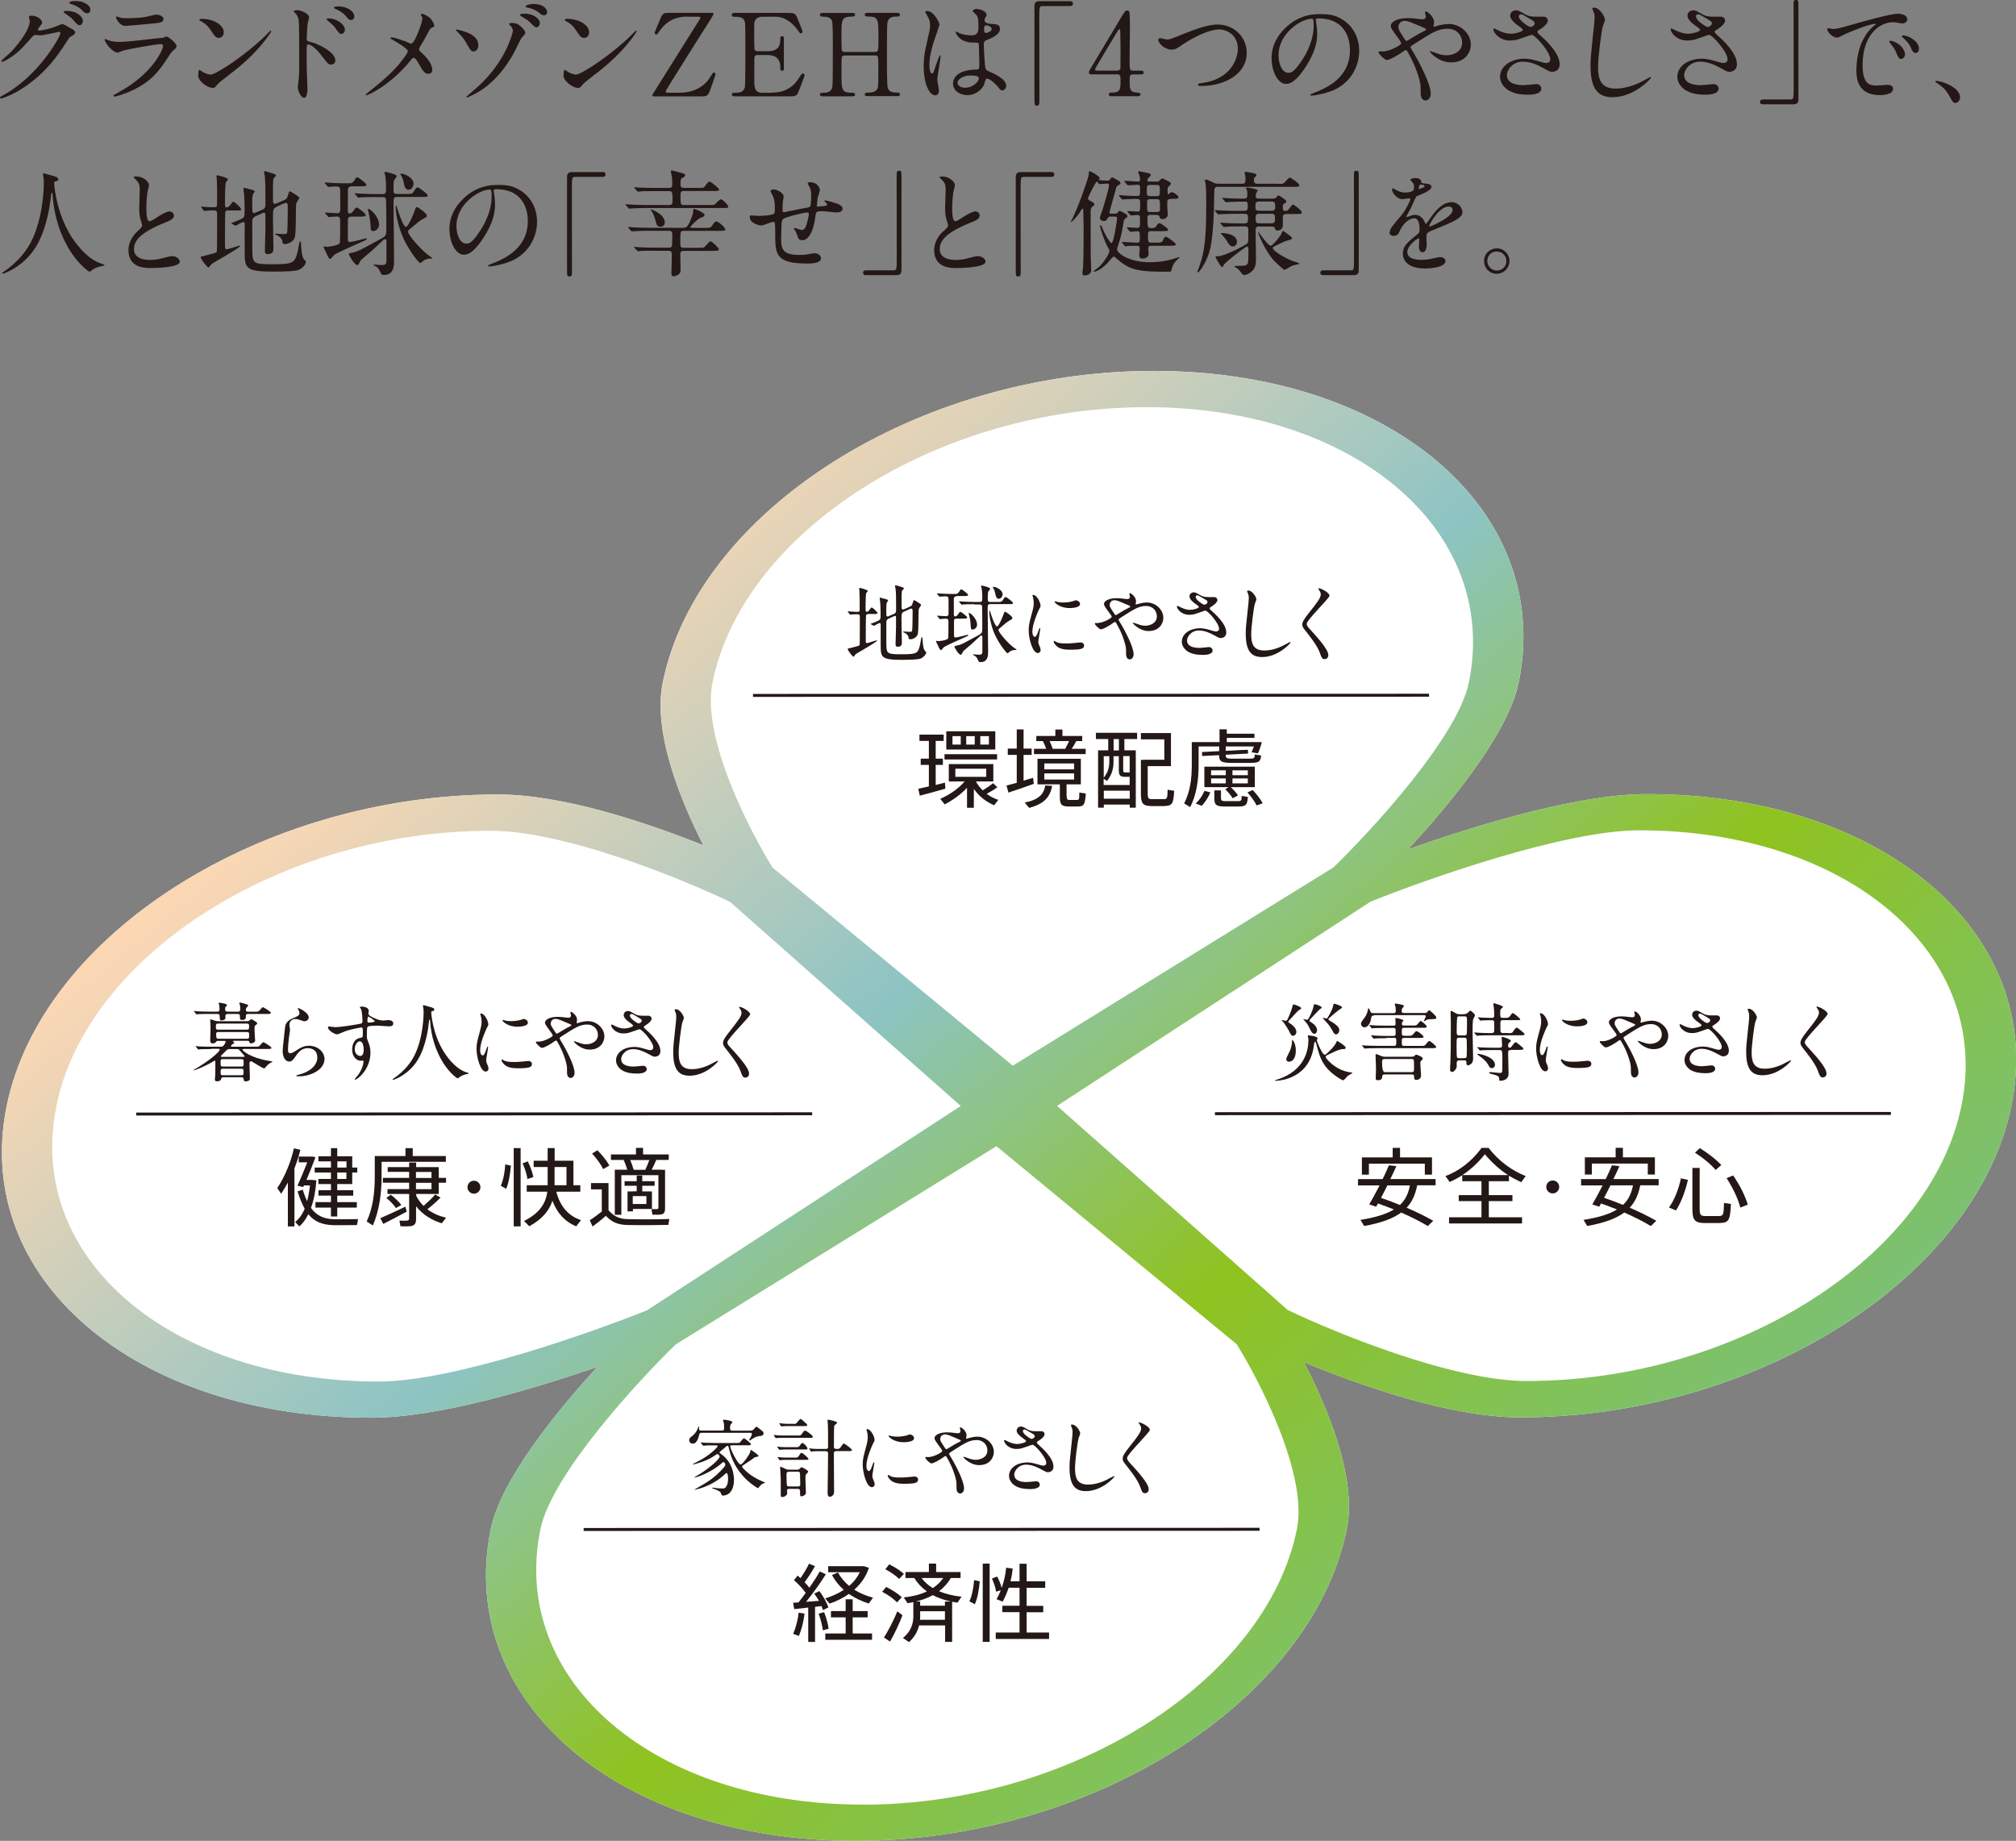 <?xml version="1.0" encoding="UTF-8"?><svg id="_レイヤー_2" xmlns="http://www.w3.org/2000/svg" xmlns:xlink="http://www.w3.org/1999/xlink" viewBox="0 0 224.59 205.08"><rect x="0" y="0" width="224.59" height="205.08" fill="#808080" stroke="none"/><defs><style>.cls-1{fill:none;stroke:#231815;stroke-miterlimit:10;stroke-width:.33px;}.cls-2{fill:#fff;}.cls-3{fill:#231815;}.cls-4{fill:url(#linear-gradient);}</style><linearGradient id="linear-gradient" x1="-173.28" y1="68.66" x2="-52.33" y2="191.64" gradientTransform="translate(248.78 -5.83) rotate(-.02) skewX(-9.88)" gradientUnits="userSpaceOnUse"><stop offset="0" stop-color="#fbd7b4"/><stop offset=".38" stop-color="#8dc4c3"/><stop offset=".68" stop-color="#8fc31f"/><stop offset="1" stop-color="#7bc177"/></linearGradient></defs><g id="_レイヤー_9"><path class="cls-3" d="M3.23,1.88c0-.13.18-.13.28-.13.89,0,1.19.66,1.19.71,0,.15-.13.32-.38.64-.06.09-.1.14-.1.2,0,.1.15.1.2.1.13,0,1.07-.14,1.94-.51.15-.06.46-.2.6-.2.12,0,.18.04.7.34.08.04.41.22.47.26.14.09.24.22.24.32,0,.18-.09.23-.51.48-.14.09-.19.17-.64.86-.65,1.02-2.03,3.11-4.57,4.8-1.4.92-2.46,1.22-2.54,1.22-.06,0-.12-.05-.12-.11,0-.05.04-.08.43-.29,3.89-2.14,6.31-6.49,6.31-6.89,0-.11-.1-.14-.14-.14-.03,0-1.79.4-2.09.4-.08,0-.42-.04-.5-.04-.24,0-.27.03-.8.64-.78.87-1.1,1.2-1.73,1.66-.52.38-1.07.68-1.22.68-.06,0-.09-.04-.09-.08,0-.09.85-.8,1.01-.96,1.03-1.03,2.25-2.79,2.14-3.56-.01-.06-.09-.34-.09-.4ZM9.24,2.31c0,.22-.15.5-.37.5-.18,0-.28-.08-.68-.55-.25-.29-.38-.38-.91-.75-.06-.04-.19-.13-.19-.18s.1-.12.22-.12c1.63,0,1.93.94,1.93,1.1ZM9.54.38c.52.31.52.6.52.73,0,.19-.13.37-.32.37-.27,0-.4-.13-.68-.42-.2-.22-.74-.51-1.17-.62-.13-.04-.17-.1-.17-.14,0-.1.33-.18.46-.18.5,0,.92,0,1.35.27Z"/><path class="cls-3" d="M13.14,10.32c3.98-2.14,5.03-4.9,5.03-5.17,0-.15-.09-.24-.27-.24-.43,0-3.64.56-4.2.73-.09.03-.5.22-.59.22-.55,0-1.45-1.1-1.45-1.45,0-.04.04-.06.08-.06s.19.09.23.1c.24.1.73.22,1.26.22,1.05,0,3.58-.33,4.06-.38.03,0,.87-.08.88-.08.06-.03.31-.14.37-.14.22,0,1.12.75,1.12,1.05,0,.19-.05.24-.34.49-.22.18-.34.37-.69.91-1.01,1.53-1.8,2.49-3.6,3.41-1.14.57-2.14.83-2.26.83-.1,0-.12-.08-.12-.1s.01-.06.03-.08c.03-.03.38-.19.46-.23ZM13.46,1.98c.2.05.5.05.68.05.6,0,1.44-.03,2.04-.14.19-.04,1.07-.26,1.25-.26.22,0,.78.12.78.49,0,.4-.45.43-1.19.5-.2.03-2.95.27-3.04.27-.68,0-1.06-.87-1.06-.96,0-.06.03-.09.08-.09.08,0,.38.13.46.14Z"/><path class="cls-3" d="M25.42,8.42c-.33.24-.98.73-1.25,1.05-.24.29-.27.32-.46.32-.69,0-1.63-.82-1.63-1.33,0-.09.01-.68.13-.68.05,0,.33.22.38.24.17.1.59.29.87.29.63,0,4.01-2.26,6.12-4.35.2-.2.56-.56.59-.56s.06.04.06.06c0,.12-1.49,2.5-4.81,4.95ZM24.38,4.22c-.34,0-.47-.2-.89-.84-.43-.65-.8-.84-1.16-1.05-.05-.03-.12-.06-.12-.12s.1-.11.28-.11c1.36,0,2.44.73,2.44,1.48,0,.38-.22.64-.55.64Z"/><path class="cls-3" d="M33.06,1.12c.46,0,1.38.41,1.38.82,0,.09-.13.46-.14.54-.06.32-.13,1.44-.13,1.79,0,.27.06.32.42.4.82.19,2.77,1.12,2.77,2.07,0,.4-.37.45-.47.45-.31,0-.32-.03-1.2-1.16-.36-.46-.96-1.07-1.35-1.07-.14,0-.18,0-.18.94,0,1.35.01,2.03.06,3.18.01.14.03.46.03.65,0,.31,0,1.16-.37,1.16-.4,0-.71-.87-.71-1.2,0-.05.05-.32.05-.37.15-1.15.11-1.39.11-2.96,0-3.78,0-4.06-.15-4.46-.1-.27-.23-.38-.45-.59-.01-.01-.03-.04-.03-.05.03-.1.34-.11.36-.11ZM38.43,3.3c0,.17-.14.48-.4.48-.19,0-.31-.13-.64-.61-.22-.32-.36-.43-.83-.83-.05-.04-.18-.15-.18-.2,0-.06.12-.09.23-.09.91,0,1.81.68,1.81,1.25ZM39.47,1.85c0,.14-.1.38-.33.38-.28,0-.43-.2-.66-.5-.18-.23-.69-.56-1.1-.73-.13-.05-.17-.11-.17-.14,0-.08.15-.15.49-.15.92,0,1.77.51,1.77,1.14Z"/><path class="cls-3" d="M44.99,4.53c.13.05.7.34.8.34.27,0,.64-.89.79-1.26.23-.55.47-1.28.47-1.53,0-.12-.04-.2-.09-.29-.04-.08-.08-.11-.08-.15,0-.06.04-.11.1-.11.12,0,.51.14.85.41.38.31.55.83.55.92,0,.1-.04.12-.32.26-.14.08-.18.14-.51.76-.22.42-.46.86-.73,1.28-.06.09-.13.2-.13.32,0,.14.11.25.22.34,1.1.97,1.25,1.66,1.25,1.98s-.27.42-.41.42c-.46,0-.65-.33-1.1-1.12-.13-.23-.37-.66-.55-.66-.12,0-.22.1-.27.18-2.33,2.92-4.89,4-5,4-.04,0-.09-.01-.09-.06s.24-.24.4-.37c2.17-1.7,3.02-2.69,3.38-3.12.31-.38.92-1.17.92-1.37,0-.27-1.17-.97-1.66-1.24-.24-.13-.27-.14-.27-.2,0-.05.03-.1.12-.1.17,0,.73.14,1.34.4Z"/><path class="cls-3" d="M53.29,5.04c0,.61-.45.69-.52.69-.28,0-.33-.08-.89-1.05-.28-.47-.49-.69-1.02-1.24-.03-.03-.08-.08-.08-.11,0-.05.08-.04.1-.04.54.11,2.41.47,2.41,1.75ZM58.07,4.27c-.15.24-.71,1.43-.84,1.66-.93,1.68-2.17,3.21-3.8,4.23-.68.42-1.35.7-1.42.7-.04,0-.06-.04-.06-.06,0-.05,1.15-1.01,1.35-1.2,3.09-2.82,3.84-6,3.84-6.17,0-.22-.15-.47-.36-.65-.01-.01-.06-.06-.06-.1,0-.12.28-.12.33-.12.48,0,.62.1.93.36.13.11.54.47.54.75,0,.12-.38.51-.45.6ZM60.14,2.53c0,.28-.17.51-.37.51-.15,0-.24-.05-.68-.51-.24-.24-.41-.36-.97-.68-.06-.04-.2-.13-.2-.18s.1-.12.22-.13c1.22-.15,2,.59,2,.98ZM59.52.45c1.05,0,1.43.6,1.43.88,0,.19-.11.37-.33.37-.24,0-.33-.08-.66-.36-.24-.19-.79-.42-1.22-.5-.13-.03-.19-.08-.19-.12,0-.08.2-.19.43-.23.18-.04.42-.05.55-.05Z"/><path class="cls-3" d="M66.12,8.42c-.33.24-.98.73-1.25,1.05-.24.29-.27.32-.46.32-.69,0-1.63-.82-1.63-1.33,0-.09.01-.68.13-.68.05,0,.33.22.38.24.17.1.59.29.87.29.62,0,4.01-2.26,6.12-4.35.2-.2.56-.56.59-.56s.06.04.06.06c0,.12-1.49,2.5-4.81,4.95ZM65.07,4.22c-.34,0-.47-.2-.89-.84-.43-.65-.8-.84-1.16-1.05-.05-.03-.11-.06-.11-.12s.1-.11.28-.11c1.37,0,2.44.73,2.44,1.48,0,.38-.22.64-.55.64Z"/><path class="cls-3" d="M76.59,1.85c-.73,0-2.05.11-3.05,1.52-.32.46-.33.47-.42.47-.1,0-.19-.09-.19-.18,0-.08.54-1.34.64-1.58.25-.61.34-.65,1.12-.65h4.61c.09,0,.19,0,.19.13,0,.06-.23.42-.27.5-1.19,1.86-3.06,4.86-4.23,6.72-.23.37-.83,1.31-.83,1.42,0,.13.11.13.38.13h1.14c1.68,0,2.81-.74,3.38-1.66.33-.52.37-.59.46-.59.1,0,.19.08.19.18,0,.08-.05.23-.54,1.61-.29.84-.36.87-1.19.87h-5.09c-.11,0-.22,0-.22-.12,0-.06.04-.13.08-.18.15-.26,4.95-7.87,5.1-8.13.06-.09.17-.26.17-.34,0-.11-.05-.11-.42-.11h-1.01Z"/><path class="cls-3" d="M85.92,10.32c.8,0,2.12-.12,3.05-1.58.32-.5.34-.55.45-.55s.22.06.22.2c0,.06-.46,1.28-.54,1.47-.32.83-.33.87-1.16.87h-6.01c-.22,0-.4,0-.4-.2s.13-.2.49-.2c.31,0,.85-.04.97-.66.04-.22.05-3.15.05-3.52,0-.51,0-3.41-.04-3.63-.13-.65-.68-.65-1.19-.65-.09,0-.28,0-.28-.21,0-.22.18-.22.4-.22h5.82c.79,0,.85.03,1.11.65.08.18.55,1.35.55,1.44,0,.1-.09.19-.2.19-.08,0-.1-.03-.4-.43-.4-.56-1.22-1.43-2.45-1.43h-1.42c-.5,0-.71.25-.77.33-.15.23-.15.34-.15,1.35,0,.17,0,1.9.04,2,.08.15.27.17.31.17h1.12c1.44,0,1.44-.87,1.44-1.43,0-.04,0-.25.2-.25.22,0,.2.22.2.32-.01.47,0,2.75,0,3.27,0,.06,0,.27-.2.27s-.2-.17-.2-.42c0-1.08-.73-1.34-1.44-1.34h-1.12c-.22,0-.31.13-.33.29-.01.1-.01,2.21-.01,2.4,0,.89,0,1.52.92,1.52h.98Z"/><path class="cls-3" d="M97.52,5.77c.34,0,.34-.08.34-1.76,0-1.85,0-2.17-1.19-2.17-.1,0-.33,0-.33-.22,0-.19.23-.19.34-.19h3.25c.09,0,.33,0,.33.2,0,.22-.17.22-.56.22s-.69.22-.78.47c-.1.27-.11.31-.11,4.92,0,.48,0,2.3.1,2.59.18.48.7.48.94.48.19,0,.41,0,.41.2s-.24.2-.33.2h-3.25c-.13,0-.34,0-.34-.19,0-.2.23-.2.37-.2.34,0,.7-.05.89-.25.25-.25.25-.27.25-2.6,0-1.19,0-1.29-.34-1.29h-3.43c-.08,0-.24.04-.29.15-.05.14-.05,1.4-.05,1.65,0,2.09,0,2.35,1.2,2.35.09,0,.32,0,.32.22,0,.18-.23.18-.34.18h-3.25c-.08,0-.33,0-.33-.2s.17-.2.56-.2c.18,0,.73-.08.83-.65.05-.31.05-3.41.05-5.04,0-.46,0-2.02-.09-2.3-.17-.48-.7-.48-.94-.48-.19,0-.41,0-.41-.22,0-.2.24-.2.33-.2h3.25c.13,0,.34,0,.34.19,0,.22-.22.22-.37.22-1.15,0-1.15.38-1.15,2.02,0,.23,0,1.63.05,1.75.06.17.27.17.29.17h3.43Z"/><path class="cls-3" d="M104.6,10.1c0,.28-.13.52-.42.52-.64,0-1.28-1.28-1.28-3.25,0-.75.06-1.37.33-2.5.36-1.57.38-1.63.38-2.03,0-.43-.06-.65-.29-1.06-.04-.08-.24-.37-.24-.45s.15-.1.23-.1c.71,0,1.35,1.28,1.35,1.51,0,.1-.56,1.67-.66,1.99-.25.84-.46,1.63-.46,2.56,0,.08,0,.89.31.89.12,0,.13-.05.36-.75.05-.17.43-1.28.52-1.28.05,0,.05.09.05.11,0,.41-.36,2.25-.36,2.62,0,.19.18,1.03.18,1.21ZM109.66,9.39c-.33.7-1.05,1.21-1.9,1.21s-1.59-.52-1.59-1.28c0-.18,0-1.53,2.61-1.57.32,0,.32-.09.32-.88,0-.08-.04-1.43-.05-1.79,0-.08-.01-.23-.1-.31-.03-.03-.52-.03-.59-.03-1.44,0-1.89-1.01-1.89-1.14,0-.04.01-.09.06-.09s.29.15.34.18c.36.15.88.25,1.43.25q.7,0,.7-.84c0-.8,0-1.16-.24-1.45-.05-.06-.4-.34-.4-.43,0-.08.17-.22.43-.22s1.11.18,1.11.66c0,.09-.01.11-.14.32-.04.06-.08.17-.08.27,0,.38.66.41.74.41.56.03.98.04.98.57,0,.6-.85.97-1.33,1.17s-.47.22-.47.77c0,.28.09,1.72.13,2.07.05.47.09.56.41.7.62.27,1.96.87,1.96,1.62,0,.23-.18.51-.46.51-.15,0-.19-.05-.5-.43-.37-.45-1.03-.98-1.26-.87-.09.04-.2.51-.24.6ZM106.68,9.22c0,.34.4.56.84.56.75,0,1.53-.61,1.53-1.05,0-.22-.18-.32-1-.32-.73,0-1.38.43-1.38.8ZM109.63,3.19c0,.48.1.48.19.48.18,0,.66-.15.66-.45,0-.23-.42-.4-.6-.4-.04,0-.1.01-.15.05-.05.04-.1.14-.1.31Z"/><path class="cls-3" d="M119.17.13c.24,0,.36.08.36.27s-.1.28-.36.28h-3.05c-.34,0-.34.08-.34,1.61,0,1.43.01,7.77.01,9.07,0,.29-.06.41-.27.41-.28,0-.28-.09-.28-.84V.65c0-.36.2-.52.55-.52h3.38Z"/><path class="cls-3" d="M127.1,7.87c.08,0,.31.01.31.2,0,.22-.19.22-.31.22h-.88c-.37,0-.37.2-.37.75,0,.78,0,1.21.68,1.26.42.04.52.04.52.23s-.23.19-.34.19h-2.87c-.1,0-.31-.01-.31-.19,0-.22.17-.22.43-.22.87,0,.87-.46.87-1.26,0-.52,0-.77-.34-.77h-2.87c-.15,0-.31,0-.31-.23,0-.13.03-.17.26-.54.28-.47,3.29-5.5,3.37-5.64.38-.62.42-.7.62-.7.08,0,.18.04.24.13.08.14.08,1.59.08,1.88,0,.48-.04,2.87-.04,3.41,0,1.15,0,1.28.36,1.28h.91ZM124.49,7.87c.2,0,.31-.13.33-.28.01-.12.01-1.52.01-2.27,0-.18-.03-1.86-.03-1.89,0-.04-.03-.18-.1-.18-.06,0-.27.32-.34.45-.27.46-2.38,3.94-2.38,4.04,0,.08.08.13.25.13h2.26Z"/><path class="cls-3" d="M129.05,4.45c0-.14.08-.2.19-.2.13,0,.66.15.78.15.32,0,.48-.08,2.05-.71.61-.24,2.36-.96,3.57-.96,1.88,0,3.25,1.45,3.25,3.15.01,2.32-2.37,3.7-5.12,3.7-.11,0-.31,0-.31-.17,0-.1.05-.1.52-.17,3.15-.45,3.92-2.69,3.92-3.83,0-1.48-1.2-2.13-2.07-2.13-1.21,0-3.04.97-4.15,1.73-.64.45-.83.52-1.17.52-.77,0-1.48-.73-1.48-1.1Z"/><path class="cls-3" d="M146.58,2.23s.03.09.03.14c.05.41.13.82.13,1.38,0,.85-.19,2.04-1.31,3.74-1.02,1.56-1.67,1.86-2.18,1.86-.84,0-1.59-1.31-1.59-2.87,0-.68.14-1.96,1.42-3.25,1.62-1.66,3.33-1.66,4.07-1.66,1.16,0,1.7.23,2.05.41,1.38.68,2.22,2.04,2.22,3.71s-.96,3.7-3.21,4.49c-1.08.38-1.93.47-2.12.47-.05,0-.13-.01-.13-.09,0-.04.03-.05.34-.18,1.33-.52,4.09-1.62,4.09-4.8,0-.5-.05-3.53-3.53-3.53-.25,0-.27.1-.27.18ZM142.43,6.15c0,.83.33,1.96,1.11,1.96.37,0,.68-.15,1.56-1.48.68-1.03,1.25-2.45,1.25-3.71,0-.77-.05-.83-.22-.83-1.21,0-3.7,1.65-3.7,4.06Z"/><path class="cls-3" d="M154.08,5.73c.73,0,2.02-.71,2.02-.89,0-.09-.12-.28-.2-.41-.85-1.16-.96-1.29-.96-1.56,0-.41.68-.85,1.88-.85.4,0,.7.03,1.19.09.27.04.43.04.47.04.22,0,.36-.1.36-.34,0-.06-.09-.38-.09-.45,0-.05.04-.09.09-.09.15,0,.92.54.92,1.22,0,.06-.06.31-.06.37,0,.04.01.12.09.12.06,0,.32-.1.38-.12.34-.09.8-.19,1.24-.19,1.29,0,2.45,1.08,2.45,2.3,0,.76-.54,1.98-2.21,1.98-1.4,0-2.37-1.15-2.37-1.2,0-.04.04-.05.08-.05.03,0,.46.15.54.18.37.14.77.28,1.25.28.66,0,1.74-.34,1.74-1.42,0-.75-.55-1.54-1.62-1.54s-1.72.42-3.74,1.71c-.38.24-.38.26-.38.34,0,.08.04.15.14.31.76,1.24,2.1,3.75,2.1,4.87,0,.5-.31.76-.57.76-.38,0-.55-.37-.55-.75,0-.89,0-.98-.14-1.53-.09-.36-.4-1.56-1.34-3.18-.05-.08-.1-.15-.18-.15-.06,0-.36.2-.54.33-.14.09-1.19.77-1.58.77-.24,0-.91-.69-.91-.84,0-.08.06-.13.12-.13s.24.03.41.03ZM155.79,3.01c0,.25.05.34.57,1.16.23.34.24.38.34.38.09,0,.2-.09.31-.15.34-.23,1.25-.75,1.68-.96.13-.06.18-.11.18-.18,0-.05-.04-.08-.39-.23-1.21-.52-1.46-.62-1.77-.69-.61-.12-.92.29-.92.66Z"/><path class="cls-3" d="M168.25,4.52c-1.31,0-1.88-.98-1.88-1.22,0-.06.01-.12.1-.12.05,0,.27.12.52.24.42.2.91.34,1.31.34.49,0,1.35-.23,1.35-.43,0-.12-.42-.41-.59-.52-.34-.24-.82-.68-.82-1.05,0-.41.34-.61.64-.61.27,0,.4.08.98.42.17.1.51.29,1.2.29.15,0,.8-.01.94,0,.43.04.43.42.43.46,0,.33-.6.79-.78.89-.34.22-.38.24-.38.33s.08.18.15.24c.66.59,2.33,2.07,2.33,3.37,0,.85-.77.85-.84.85-.23,0-.32-.05-1.08-.47-.49-.27-1.3-.66-2.17-.66-1.24,0-1.79,1.01-1.79,1.48,0,.82.8,1.14,1.89,1.14.22,0,1.3-.12,1.33-.12.42-.04.62.28.62.5,0,.68-1.22.68-1.45.68-1.06,0-1.62-.18-2.05-.4-.65-.32-1.1-.96-1.1-1.58,0-1.26,1.3-2.03,2.72-2.03.31,0,.68.03,1.38.23.79.23.87.25,1.05.25.14,0,.45-.06.45-.41,0-.83-1.7-2.73-2.07-2.73-.08,0-1.35.47-1.62.54-.38.09-.74.09-.79.09ZM170.5,3.01c.08,0,.47-.13.47-.41,0-.17-.04-.2-.45-.45-.84-.51-.94-.56-1.08-.56-.09,0-.24.06-.24.23,0,.31.46.68.56.75.18.14.57.43.74.43Z"/><path class="cls-3" d="M178.81,2.18c0,.13-.22.61-.24.71-.18.65-.54,3.47-.54,4.54,0,1.29.24,2.44,1.95,2.44.62,0,1.54-.13,2.68-.66.19-.09,1.16-.63,1.21-.63s.06.04.06.06c0,.14-1.89,2.19-4.29,2.19-1.66,0-2.45-.96-2.45-3.52,0-.79.03-1.05.29-3.55.05-.42.17-1.47.17-1.82,0-.23-.04-.45-.12-.62-.01-.04-.14-.33-.14-.34,0-.09.1-.13.18-.13.66,0,1.22,1.03,1.22,1.33Z"/><path class="cls-3" d="M188,4.52c-1.31,0-1.88-.98-1.88-1.22,0-.06.01-.12.1-.12.05,0,.27.12.52.24.42.2.91.34,1.31.34.49,0,1.35-.23,1.35-.43,0-.12-.42-.41-.59-.52-.34-.24-.82-.68-.82-1.05,0-.41.34-.61.64-.61.27,0,.4.08.98.42.17.1.51.29,1.2.29.15,0,.8-.01.94,0,.43.04.43.42.43.46,0,.33-.6.79-.78.89-.34.22-.38.24-.38.33s.08.18.15.24c.66.59,2.33,2.07,2.33,3.37,0,.85-.77.85-.84.85-.23,0-.32-.05-1.08-.47-.49-.27-1.3-.66-2.17-.66-1.24,0-1.79,1.01-1.79,1.48,0,.82.8,1.14,1.89,1.14.22,0,1.3-.12,1.33-.12.42-.04.62.28.62.5,0,.68-1.22.68-1.45.68-1.06,0-1.62-.18-2.05-.4-.65-.32-1.1-.96-1.1-1.58,0-1.26,1.3-2.03,2.72-2.03.31,0,.68.03,1.38.23.79.23.87.25,1.05.25.14,0,.45-.06.45-.41,0-.83-1.7-2.73-2.07-2.73-.08,0-1.35.47-1.62.54-.38.09-.74.09-.79.09ZM190.24,3.01c.08,0,.47-.13.47-.41,0-.17-.04-.2-.45-.45-.84-.51-.94-.56-1.08-.56-.09,0-.24.06-.24.23,0,.31.46.68.56.75.18.14.57.43.74.43Z"/><path class="cls-3" d="M196.43,11.63c-.24,0-.36-.08-.36-.27s.1-.28.36-.28h3.05c.34,0,.34-.08.34-1.61,0-1.43-.01-7.77-.01-9.07,0-.29.06-.41.27-.41.27,0,.27.09.27.84v10.27c0,.36-.19.52-.54.52h-3.38Z"/><path class="cls-3" d="M204.08,3.23c.54,0,.73-.05,2.47-.55,1.14-.32,4.06-1.15,4.9-1.15.46,0,1.03.18,1.03.61,0,.33-.33.47-.52.47-.17,0-.89-.14-1.03-.14-1.62,0-3.43,1.49-3.43,4.78,0,2.14.8,2.28,1.56,2.28.19,0,1.1-.08,1.21-.08.4,0,.62.17.62.47,0,.68-1.4.68-1.48.68-2.6,0-2.6-2.13-2.6-2.73,0-.56.01-3.27,1.85-4.91.05-.04.32-.24.32-.27s-.05-.03-.08-.03c-.74,0-3.38,1.12-3.8,1.36-.17.09-.29.17-.43.17-.64,0-1.25-.85-1.08-1.03.05-.06.42.05.5.05ZM212.23,6.05c0,.29-.24.52-.45.52-.23,0-.34-.24-.55-.74-.14-.36-.23-.47-.64-1-.04-.05-.13-.18-.13-.23,0-.06.14-.08.26-.05,1.08.29,1.5,1.08,1.5,1.49ZM213.78,5.43c0,.33-.2.47-.37.47-.31,0-.45-.37-.57-.68-.12-.28-.5-.74-.84-1.02-.06-.05-.12-.1-.12-.17,0-.08.14-.08.18-.08.1,0,.24.04.32.06.75.24,1.4.79,1.4,1.4Z"/><path class="cls-3" d="M217.86,11.47c-.27,0-.32-.09-.74-.86-.25-.45-.59-.89-1.34-1.36-.04-.03-.18-.12-.18-.15s.04-.09.14-.09c.45,0,2.62.66,2.62,1.85,0,.31-.26.61-.5.61Z"/><path class="cls-3" d="M6.03,20.41s.15,3.06,1.85,5.84c.22.34,1.66,2.68,3.62,3.19.04.01.13.04.13.09,0,.06-.04.06-.45.15-.45.1-.75.29-.88.38-.24.18-.28.22-.32.22-.05,0-1.67-1.01-2.91-3.71-.23-.51-1.05-2.26-1.22-4.94-.01-.14-.01-.15-.06-.15-.08,0-.08.05-.13.51-.04.41-.37,3.38-1.63,5.46-1.37,2.27-3.6,3.04-3.71,3.04-.04,0-.08-.01-.08-.06,0-.04.06-.09.17-.15.74-.5,2.17-1.63,3.02-3.28,1.45-2.77,1.45-6.42,1.45-6.56,0-.37,0-.51-.05-.78-.01-.04-.05-.22-.05-.25,0-.06.06-.1.1-.1.08,0,.62.18.74.2.61.17.87.24.87.47,0,.14-.1.18-.22.2-.1.01-.17.03-.2.08-.03.04-.04.08-.04.15Z"/><path class="cls-3" d="M15.29,25.79c.38-.36.55-.52.55-.69,0-.04-.09-.33-.11-.4-.15-.48-.22-.78-.22-1.49,0-.29.06-1.77.06-2.1,0-.64-.18-.83-.38-1.03-.27-.28-.31-.32-.31-.36,0-.05.31-.06.34-.06.73,0,1.38.59,1.38.96,0,.12-.15.69-.18.82-.05.36-.11.94-.11,1.68,0,.49,0,1.52.33,1.52.18,0,.26-.05.94-.49.14-.09.94-.6,1.31-.6.29,0,.49.25.49.47,0,.38-.52.59-.98.77-3.04,1.22-3.47,2.16-3.47,2.98s.74,1.19,1.77,1.19c.64,0,1.15-.13,1.53-.23.57-.15.71-.19.96-.19.43,0,.84.29.84.61,0,.65-2.6.71-3.28.71-.59,0-2.44,0-2.44-2,0-.36.1-1.24.97-2.07Z"/><path class="cls-3" d="M25.44,23.42c-.14,0-.29.04-.34.19-.03.09-.04,2.83-.04,3.07,0,.1.01.66.01.79,0,.06,0,.31.18.31.13,0,1.42-.43,1.45-.43.01,0,.06,0,.06.04,0,.23-2.95,1.82-3.24,2.07-.04.05-.22.34-.29.34-.15,0-.87-.94-.87-1.13,0-.09.14-.12.22-.13s.59-.14.71-.18c.73-.18.82-.22.87-.36.03-.09.03-3.6.03-4.13,0-.29-.04-.43-.34-.43-.06,0-.5,0-.75.03-.03,0-.31.03-.33.03-.04,0-.06-.03-.1-.08l-.22-.29s-.05-.06-.05-.09.03-.03.05-.03c.04,0,.23.03.27.03.25.03.83.05,1.12.05.15,0,.31-.01.34-.19.01-.05.01-1.52.01-1.77,0-.17-.03-1.03-.04-1.21,0-.04-.04-.24-.04-.29s.03-.1.1-.1c.14,0,1.2.29,1.2.46,0,.06-.2.24-.23.29-.12.23-.12,1.79-.12,2.12,0,.62,0,.7.17.7.18,0,.25-.05.4-.24.25-.34.29-.38.38-.38.11,0,.85.65.85.83,0,.14-.05.14-.54.14h-.89ZM30.87,23.02c-.46.2-.46.31-.46,1.3,0,.54.05,2.91.05,3.39,0,.19,0,.6-.64.6-.31,0-.31-.24-.31-.36,0-.2.06-2.21.06-2.63,0-.52,0-.96-.01-1.34,0-.14,0-.29-.15-.29-.03,0-.08.01-.14.04l-.79.36c-.36.17-.38.37-.38.64,0,2.84,0,2.91.01,3.21.04,1.44.1,1.5,2.36,1.5s2.38-.18,2.7-1.45c.04-.18.18-1.13.27-1.13.05,0,.1.14.1.33,0,.37.09,1.48.32,1.7.19.19.22.22.22.29,0,.23-.33.68-.8.88-.4.17-1.59.2-2.93.2-3.01,0-3.09-.42-3.09-2.22,0-.49-.01-2.62,0-3.05,0-.09-.01-.26-.15-.26s-.84.42-.85.42c-.03,0-.04-.01-.1-.04l-.32-.18c-.05-.03-.08-.05-.08-.08.31-.11.75-.29.94-.37.55-.23.55-.31.55-1.05,0-.22,0-.78-.04-1.62-.01-.13-.09-.66-.09-.77,0-.06,0-.13.06-.13.03,0,.79.2.83.22.24.06.36.1.36.22,0,.05-.17.24-.18.28-.06.19-.09.34-.09.8,0,.15.01.85.01,1.01s.03.29.2.29c.04,0,.08-.01.2-.06l.77-.33c.28-.13.29-.36.29-.64,0-1.81-.01-2.41-.06-3.01-.01-.08-.09-.43-.09-.51,0-.05,0-.11.06-.11.13,0,.84.24.96.27.18.05.31.13.31.2s-.28.32-.29.38c-.04.22-.05.56-.05.88v1.54c0,.14.01.36.19.36.08,0,.14-.01.26-.06l.78-.34c.32-.14.36-.26.46-.61.1-.33.1-.37.2-.37.06,0,.43.24.55.31.43.29.49.32.49.42s-.32.49-.33.59c-.1.51.01,3.3-.18,3.84-.19.51-.83.71-1.06.71-.29,0-.29-.1-.31-.31-.03-.31-.43-.64-.68-.7-.04-.01-.13-.04-.13-.09s.03-.06.05-.06c.14,0,.75.05.88.05.36,0,.4-.06.42-.23.04-.29.06-2.32.06-2.65,0-.47,0-.6-.24-.6-.04,0-.08.01-.19.06l-.76.34Z"/><path class="cls-3" d="M39.12,20.77c-.19,0-.31.08-.36.31,0,.04-.01,1.82-.01,1.99,0,.64,0,.71.2.71.23,0,.38-.23.45-.32.2-.32.23-.34.34-.34.13,0,1.01.66,1.01.83,0,.18-.23.18-.68.18h-.94c-.12,0-.34,0-.37.31-.01.11-.01,1.8-.01,2.09,0,.38.05.43.22.43.29,0,1.79-.41,1.8-.41.05,0,.1.01.1.06,0,.08-.13.14-.33.23-.52.25-2.9,1.25-3.33,1.57-.06.05-.32.43-.42.43-.11,0-.18-.13-.28-.32-.04-.09-.46-.96-.46-.97,0-.05.04-.1.1-.1.04,0,.24.05.29.05.03,0,1.33-.12,1.42-.46.04-.15.04-1.56.04-2.35,0-.4-.03-.57-.41-.57-.14,0-.8.06-.87.06-.05,0-.08-.03-.11-.09l-.24-.28c-.05-.05-.06-.08-.06-.09,0-.03.03-.04.05-.04.18,0,1.08.08,1.29.08.36,0,.36-.28.36-.41,0-.57-.01-1.49-.01-2.07,0-.43-.11-.51-.48-.51-.13,0-.74.05-.83.05-.05,0-.08-.03-.12-.08l-.25-.29s-.05-.06-.05-.09.03-.03.05-.03c.05,0,.68.05.8.05.85.04.96.04,1.84.04.27,0,.41,0,.62-.33.2-.31.22-.34.33-.34.14,0,1.01.68,1.01.84s-.23.17-.68.17h-1.01ZM41.83,21.95c-1.12,0-1.49.03-1.62.04-.04,0-.23.03-.27.03s-.06-.03-.12-.08l-.24-.29s-.05-.06-.05-.09.01-.03.04-.03c.09,0,.48.04.56.04.63.03,1.16.05,1.76.05h.71c.34,0,.41-.08.41-.64,0-.79-.06-1.19-.09-1.39-.01-.06-.09-.34-.09-.4,0-.04.04-.05.09-.05.03,0,1.28.25,1.28.48,0,.09-.24.36-.28.42-.05.13-.08.27-.08.89,0,.54,0,.68.4.68h1.01c.55,0,.66,0,.8-.22.32-.47.36-.52.49-.52.11,0,1.1.73,1.1.89,0,.18-.06.18-.66.18h-2.74c-.36,0-.4.19-.4.55,0,1.03.06,5.64.06,6.58,0,.48,0,1.56-1.11,1.56-.28,0-.28-.01-.5-.48-.08-.18-.24-.38-.43-.47-.23-.12-.25-.13-.25-.15,0-.05.08-.05.13-.05.03,0,.69.05.82.05.42,0,.49-.18.49-.47v-1.9c0-.46,0-.51-.17-.51-.1,0-.14.05-.56.45-.6.57-.74.71-2.04,1.81-.09.08-.14.13-.22.31-.1.24-.17.31-.25.31-.33,0-.94-1.12-.94-1.19,0-.13.03-.13.29-.18.7-.14.92-.27,2.9-1.35.75-.41.83-.46.93-.69.05-.14.05-.48.05-.73,0-.93-.01-2.13-.03-3.05-.01-.38-.22-.38-.38-.38h-.78ZM41.58,25.74c-.27,0-.28-.08-.31-.75-.01-.42-.17-1.16-.22-1.37-.01-.05-.08-.25-.08-.29,0-.05.01-.06.06-.06.25,0,1.2.88,1.2,1.77,0,.28-.25.7-.66.7ZM46.21,23.47c.1-.36.12-.4.22-.4.15,0,1.12.69,1.12.96,0,.13-.05.17-.55.43-.24.14-.33.22-1.08.84-.41.33-.46.37-.46.5,0,.38,1.22,1.76,2.08,2.49.1.08.65.45.65.51,0,.01-.32.01-.36.01-.17,0-.43.1-.56.17-.06.04-.38.32-.48.32s-1.15-1.25-1.84-2.73c-.47-1.02-.87-2.49-.87-3.55,0-.04,0-.12.05-.12.04,0,.09.18.1.24.01.04.66,2.14.99,2.14.26,0,.89-1.52.98-1.82ZM45.53,21.14c-.41,0-.47-.36-.6-1-.03-.17-.08-.29-.2-.51-.06-.1-.13-.2-.13-.25,0-.04.04-.04.08-.04.41,0,1.39.47,1.39,1.12,0,.36-.27.68-.54.68Z"/><path class="cls-3" d="M54.99,21.26s.03.09.03.14c.05.41.13.82.13,1.38,0,.85-.19,2.04-1.31,3.74-1.02,1.56-1.67,1.86-2.18,1.86-.84,0-1.59-1.31-1.59-2.87,0-.68.14-1.96,1.42-3.25,1.62-1.66,3.33-1.66,4.07-1.66,1.16,0,1.7.23,2.05.41,1.38.68,2.22,2.04,2.22,3.71s-.96,3.7-3.21,4.49c-1.08.38-1.93.47-2.12.47-.05,0-.13-.01-.13-.09,0-.04.03-.05.34-.18,1.33-.52,4.09-1.62,4.09-4.8,0-.5-.05-3.53-3.53-3.53-.25,0-.27.1-.27.18ZM50.85,25.18c0,.83.33,1.96,1.11,1.96.37,0,.68-.15,1.56-1.48.68-1.03,1.25-2.45,1.25-3.71,0-.77-.05-.83-.22-.83-1.21,0-3.7,1.65-3.7,4.06Z"/><path class="cls-3" d="M67.1,19.16c.24,0,.36.08.36.27s-.1.28-.36.28h-3.05c-.34,0-.34.08-.34,1.61,0,1.43.01,7.77.01,9.07,0,.29-.06.41-.27.41-.28,0-.28-.09-.28-.84v-10.27c0-.36.2-.52.55-.52h3.38Z"/><path class="cls-3" d="M77.76,20.94c.57,0,.64,0,.8-.23.13-.19.33-.47.48-.47.22,0,1.08.77,1.08.89,0,.15-.26.15-.68.15h-3.3c-.33,0-.33.26-.33.41,0,1.03,0,1.15.33,1.15h2.81c.54,0,.6,0,.7-.09.1-.09.54-.55.65-.55.2,0,.83.64.83.82,0,.15-.08.15-.69.15h-8.46c-.4,0-.85.01-1.34.03-.09,0-.45.04-.54.04-.04,0-.06-.03-.12-.09l-.25-.29c-.05-.05-.05-.06-.05-.08,0-.03.03-.03.06-.03.1,0,.6.05.69.05.31.01,1.03.04,1.61.04h2.56c.32,0,.32-.27.32-.43,0-.88,0-1.12-.34-1.12h-1.63c-.43,0-1.02,0-1.35.01-.08,0-.43.05-.5.05s-.1-.03-.15-.09l-.25-.29s-.05-.06-.05-.08c0-.03.04-.04.05-.04.09,0,.5.05.57.05.36.01,1.01.04,1.74.04h1.56c.32,0,.32-.25.32-.36,0-.27,0-.64-.04-.89-.01-.09-.12-.5-.12-.57,0-.09.05-.12.15-.12s1.29.34,1.3.34c.08.04.15.1.15.18,0,.13-.1.18-.29.28-.23.12-.23.29-.23.8,0,.19.11.33.33.33h1.61ZM72.92,27.93c-.45,0-1.05,0-1.35.01-.06,0-.36.05-.49.05-.05,0-.08-.03-.14-.1l-.26-.29s-.04-.05-.04-.06c0-.03.03-.04.04-.04.1,0,.51.05.59.05.62.03,1.07.04,1.74.04h1.54c.33,0,.33-.27.33-.47,0-.18.03-.97.01-1.13-.03-.27-.29-.28-.32-.28h-2.31c-.38,0-.85,0-1.34.03-.09,0-.45.04-.52.04-.05,0-.09-.05-.14-.1l-.24-.28q-.05-.05-.05-.08s.03-.03.04-.03c.1,0,.51.04.6.04.71.04,1.19.05,1.72.05h3.81c.31,0,.51,0,1.03-1.5.03-.08.04-.17.06-.46.01-.1.04-.14.14-.14.06,0,1.12.41,1.12.65,0,.2-.23.27-.42.32-.23.05-1.16.93-1.16,1.05,0,.04.04.09.15.09h1.45c.55,0,.65,0,.8-.22.31-.45.36-.5.5-.5.23,0,1,.7,1,.88,0,.13-.13.17-.68.17h-4.01c-.33,0-.33.08-.33,1.43,0,.22,0,.46.34.46h1.66c.52,0,.57,0,.68-.08.11-.09.56-.65.69-.65.14,0,.92.73.92.88s-.08.19-.68.19h-3.28c-.33,0-.33.27-.33.42,0,.25.03,1.37.03,1.58,0,.4-.04.56-.41.73-.08.04-.23.1-.36.1-.25,0-.25-.2-.25-.31,0-.34.05-1.85.05-2.16,0-.08,0-.37-.33-.37h-1.62ZM74.06,24.75c0,.41-.29.51-.46.51-.4,0-.45-.2-.6-.79-.04-.15-.28-.87-.47-1-.01-.01-.09-.06-.05-.1.09-.13,1.58.54,1.58,1.38Z"/><path class="cls-3" d="M91.1,21.93c-.09.85-.1.94-.1,1.02,0,.06.1.06.14.06.05,0,.5-.05.6-.05.28-.03.4-.04.4-.18,0-.08-.03-.1-.25-.32-.03-.01-.05-.05-.05-.08,0-.05.08-.05.1-.05.13,0,.71.17.92.23.8.23,1,.43,1,.69,0,.33-.37.42-.62.42s-1.37-.14-1.59-.14c-.74,0-.75.03-.83.69-.24,1.89-.93,2.54-1.39,2.54-.43,0-.48-.14-.6-.51-.06-.19-.17-.41-.24-.56-.03-.04-.17-.23-.17-.27,0-.03.04-.03.06-.03.14,0,.71.23.83.23.22,0,.34-.13.43-.33.22-.46.37-1.33.37-1.45,0-.1,0-.17-.19-.17-.27,0-2.58.51-2.74.79-.09.15-.1.28-.12.52-.01.42-.04,1.58-.04,1.62,0,1.2.23,1.8,2.02,1.8.25,0,.69-.01,1.12-.1.05-.01.43-.09.61-.09.36,0,.69.27.69.55,0,.6-1.16.6-1.45.6-3.65,0-3.65-1.02-3.65-3.44,0-1.07,0-1.2-.23-1.2-.22,0-1.1.4-1.29.4-.28,0-1.31-.24-1.31-.94,0-.17.05-.18.17-.18.13,0,.66.05.78.05.79,0,1.4-.1,1.62-.18.2-.06.22-.18.22-.65,0-.69-.06-1.01-.2-1.34-.04-.1-.29-.55-.29-.6,0-.11.22-.18.37-.18.31,0,1.1.36,1.1.8,0,.08-.03.2-.06.39,0,.01-.06.4-.06.98,0,.27,0,.37.17.37.09,0,1.7-.36,2.03-.41.79-.13.88-.14.93-.41.04-.25.06-.87.06-1.03,0-.38-.04-.66-.15-.88-.01-.01-.24-.45-.24-.47,0-.13.22-.14.28-.14.78,0,1.08.62,1.08.89,0,.03-.18.61-.19.73Z"/><path class="cls-3" d="M96.51,30.66c-.24,0-.36-.08-.36-.27s.1-.28.36-.28h3.05c.34,0,.34-.08.34-1.61,0-1.43-.01-7.77-.01-9.07,0-.29.06-.41.27-.41.27,0,.27.09.27.84v10.27c0,.36-.19.52-.54.52h-3.38Z"/><path class="cls-3" d="M105.08,25.79c.38-.36.55-.52.55-.69,0-.04-.09-.33-.12-.4-.15-.48-.22-.78-.22-1.49,0-.29.06-1.77.06-2.1,0-.64-.18-.83-.38-1.03-.27-.28-.31-.32-.31-.36,0-.05.31-.06.34-.06.73,0,1.38.59,1.38.96,0,.12-.15.69-.18.82-.05.36-.12.94-.12,1.68,0,.49,0,1.52.33,1.52.18,0,.25-.05.94-.49.14-.09.94-.6,1.31-.6.29,0,.48.25.48.47,0,.38-.52.59-.98.77-3.04,1.22-3.47,2.16-3.47,2.98s.74,1.19,1.77,1.19c.64,0,1.15-.13,1.53-.23.57-.15.71-.19.96-.19.43,0,.84.29.84.61,0,.65-2.6.71-3.28.71-.59,0-2.44,0-2.44-2,0-.36.1-1.24.97-2.07Z"/><path class="cls-3" d="M117.09,19.16c.24,0,.36.08.36.27s-.1.28-.36.28h-3.05c-.34,0-.34.08-.34,1.61,0,1.43.01,7.77.01,9.07,0,.29-.06.41-.27.41-.28,0-.28-.09-.28-.84v-10.27c0-.36.2-.52.55-.52h3.38Z"/><path class="cls-3" d="M124.22,23.8c.09,0,.17,0,.24-.05.04-.04.2-.27.25-.27.04,0,.89.36.89.59,0,.09-.09.18-.14.2-.22.17-.24.19-.28.45-.14.84-.24,1.4-.42,2-.04.15-.32.92-.32,1.05,0,.41,1.26,1.44,3.62,1.44,1.28,0,2.16-.2,3.07-.5.25-.09.29-.09.29-.05,0,.03-.05.08-.09.11-.41.38-.59.55-.73.97-.03.08-.1.46-.15.5-.05.03-.5.03-.73.03-2.59,0-3.61-.15-4.81-1.03-.14-.1-.74-.66-.84-.66-.11,0-.64.68-.77.8-.66.66-1.22.89-1.44.89-.03,0-.04-.03-.04-.05s.27-.22.33-.25c.7-.5,1.44-1.68,1.44-2.02,0-.11-.05-.19-.13-.33-.41-.7-.91-2.17-.91-2.44,0-.06,0-.1.04-.1s.13.08.19.25c.27.73.88,1.75,1.05,1.75.24,0,.62-2.6.62-2.72,0-.22-.14-.23-.25-.23h-.51c-.08,0-.19.01-.28.15-.1.2-.18.34-.45.34-.14,0-.43-.09-.43-.33,0-.14.25-.82.31-.97.15-.51.71-2.33.71-2.7,0-.14-.08-.17-.22-.17s-.8.06-.88.06c-.05,0-.18-.29-.24-.29-.15,0-1,1.75-1,1.86,0,.17.04.19.37.36.1.05.34.18.34.34,0,.08-.05.11-.17.2-.22.15-.25.34-.25.65,0,.7.01,4.16.01,4.94,0,.2.05,1.24.05,1.47,0,.14,0,.32-.14.43-.17.14-.41.22-.56.22-.23,0-.28-.13-.28-.28,0-.09.08-.52.08-.62.06-1.1.06-3.35.06-4.53,0-.25-.04-1.58-.04-1.75,0-.11,0-.29-.08-.29-.03,0-.2.25-.23.31-.43.71-.96,1.2-1.05,1.2-.01,0-.03,0-.03-.01,0-.05.13-.28.17-.34.09-.17.74-1.62,1.07-2.59.69-1.95.77-2.17.77-2.58,0-.08.01-.13.09-.13.13,0,1.12.55,1.12.76,0,.04-.03.06-.06.12-.04.04-.05.05-.05.08,0,.05.93.09.98.09.15,0,.2-.04.29-.15.18-.23.22-.23.24-.23.04,0,.57.31.64.34.09.06.28.18.28.33,0,.05-.04.09-.06.1-.31.18-.34.2-.4.32-.04.12-.78,2.78-.78,2.81,0,.15.09.15.17.15h.41ZM130.37,22.18c-.28,0-.33.13-.33.33v.56c0,.13.06.71.06.84,0,.26-.27.5-.57.5s-.33-.15-.36-.29c-.04-.14-.19-.18-.32-.18h-.68c-.17,0-.34.03-.34.31,0,1.08.04,1.16.38,1.16.32,0,.46-.01.6-.22.17-.24.23-.33.37-.33.13,0,.96.6.96.71,0,.18-.25.18-.69.18h-1.22c-.28,0-.34.09-.34.37,0,.82,0,.91.37.91h.47c.47,0,.71,0,.8-.2.15-.34.19-.45.36-.45.18,0,1.1.7,1.1.82,0,.18-.25.18-.68.18h-2.05c-.15,0-.34,0-.34.32,0,.09.04.46.04.54,0,.57-.62.57-.68.57-.31,0-.36-.18-.36-.43,0-.11.05-.62.05-.73,0-.26-.18-.27-.29-.27-.27,0-.88,0-1.12.04-.03,0-.15.03-.18.03-.05,0-.08-.04-.11-.09l-.24-.29s-.06-.06-.06-.08c0-.03.03-.04.05-.04.25,0,1.39.09,1.63.09.33,0,.33-.12.33-.59,0-.55,0-.69-.28-.69-.12,0-.68.06-.77.06-.04,0-.06-.04-.11-.09l-.24-.29c-.05-.05-.05-.06-.05-.08,0-.03.01-.04.04-.04.18,0,.92.06,1.07.06.31,0,.36-.14.36-.37v-.77c0-.28-.2-.29-.28-.29-.12,0-.65.05-.73.05-.04,0-.05-.04-.1-.09l-.25-.28c-.05-.06-.05-.08-.05-.09,0-.03.01-.03.04-.03.13,0,.93.06,1.1.06.29,0,.29-.06.29-1.01,0-.24-.03-.4-.36-.4-.05,0-.91.01-1.33.04-.04,0-.23.03-.27.03-.05,0-.06-.03-.12-.08l-.24-.29q-.05-.06-.05-.09s.01-.03.04-.03c.09,0,.48.04.57.04.43.03,1.01.05,1.43.05.32,0,.32-.04.32-.91,0-.19-.01-.34-.29-.34-.15,0-.96.06-1.06.06-.04,0-.06-.04-.12-.09l-.24-.29s-.05-.06-.05-.08c0-.03.01-.04.04-.04.24,0,1.29.09,1.49.09.08,0,.23,0,.23-.23,0-.08-.01-.27-.09-.48-.01-.06-.13-.32-.13-.37,0-.06.06-.08.09-.08.01,0,.76.15.85.17.29.06.47.1.47.25,0,.1-.03.11-.25.32-.08.05-.12.18-.12.27,0,.15.12.15.19.15h.84c.17,0,.22,0,.37-.17.06-.06.19-.19.27-.19.04,0,.6.29.66.32.13.06.28.15.28.28,0,.09-.33.36-.34.43-.03.06-.03.11-.03.24,0,.1,0,.52.08.52.03,0,.15-.13.18-.15.06-.06.11-.1.23-.1.18,0,.73.38.73.55,0,.19-.23.19-.69.19h-.22ZM128.87,21.85c.34,0,.34-.11.34-.74,0-.33,0-.51-.34-.51h-.75c-.36,0-.36.13-.36.71,0,.36,0,.54.36.54h.75ZM128.91,23.61c.23,0,.32-.05.32-.34,0-.97,0-1.08-.33-1.08h-.78c-.33,0-.33.11-.33.56,0,.78,0,.87.34.87h.78Z"/><path class="cls-3" d="M142.38,20.49c.51,0,.56,0,.74-.17.09-.09.45-.54.56-.54.13,0,1.07.66,1.07.85,0,.18-.06.18-.65.18h-8.32c-.51,0-.51.14-.51.74-.04,5.38-.51,6.51-.76,7.13-.42,1.01-.96,1.67-1.03,1.67-.04,0-.09-.03-.09-.08,0-.04.23-.56.25-.68.59-1.66.74-3.38.74-6.8,0-.55,0-1.89-.08-2.36-.01-.05-.09-.28-.09-.33,0-.08.14-.09.19-.09.14,0,.74.33.87.38.15.06.28.08.52.08h2.54c.24,0,.42,0,.42-.45,0-.22-.01-.48-.05-.57-.01-.04-.05-.15-.05-.22,0-.08.05-.09.13-.09.06,0,.61.1.74.13.09.01.45.06.45.25,0,.08-.04.11-.22.27-.05.04-.06.19-.06.27,0,.41.22.41.47.41h2.22ZM140.3,25.22c-.33,0-.42.14-.42.43,0,.45.04,2.67.04,3.16,0,.74-.11.97-.24,1.16-.24.36-.74.66-1.06.66-.08,0-.15,0-.23-.1-.31-.41-.4-.52-.59-.66-.04-.03-.28-.13-.28-.19s.12-.06.41-.06c.89,0,1.01-.06,1.1-.37.05-.17.05-1.16.05-1.42,0-.1-.01-.37-.15-.37-.18,0-2.51,1.81-2.61,2.07-.08.18-.09.22-.17.22-.17,0-.74-1.07-.74-1.12,0-.09.08-.09.31-.09.69,0,3.09-1.25,3.23-1.42.12-.14.12-.24.12-1.44,0-.37-.08-.46-.4-.46h-.43c-.31,0-1.16,0-1.61.04-.04,0-.23.03-.27.03-.05,0-.06-.03-.12-.08l-.24-.29q-.06-.06-.06-.09s.04-.03.05-.03c.08,0,.47.04.56.04.37.03,1.03.05,1.75.05h.33c.15,0,.41,0,.41-.43,0-.55,0-.64-.45-.64h-.96c-.41,0-1.29.01-1.62.04-.04,0-.22.03-.27.03-.04,0-.06-.03-.12-.08l-.24-.29q-.05-.06-.05-.09s.03-.03.04-.03c.09,0,.47.04.56.04.37.03,1.35.05,1.76.05h.88c.43,0,.43-.14.43-.6,0-.19,0-.43-.22-.43-.61,0-1.03,0-1.66.03-.06,0-.49.04-.52.04-.05,0-.09-.03-.13-.08l-.25-.29q-.05-.06-.05-.09s.03-.03.05-.03c.08,0,.46.04.55.04.37.03,1.03.05,1.76.05.33,0,.43-.04.43-.49,0-.14-.01-.34-.04-.45-.01-.04-.11-.18-.11-.24,0-.05.09-.06.14-.06.15,0,1.15.18,1.15.31,0,.05-.13.27-.15.33-.05.11-.06.24-.06.29,0,.31.19.31.45.31h1.44c.14,0,.26-.01.34-.08.04-.04.24-.29.31-.29.05,0,.88.51.88.69,0,.08-.03.09-.25.23-.14.09-.15.13-.15.45,0,.19,0,.37.29.37.23,0,.28-.06.71-.62.03-.04.09-.09.15-.09s.96.62.96.87c0,.18-.06.18-.66.18h-1.05c-.36,0-.4.18-.4.37,0,.1.01.69.01.82,0,.65-.52.65-.57.65-.25,0-.27-.09-.31-.22-.06-.22-.23-.22-.37-.22h-1.37ZM137.36,27.46c-.31,0-.43-.2-.74-.7-.12-.19-.37-.5-.47-.59-.04-.04-.14-.13-.14-.17s.05-.04.09-.04c.55,0,1.7.2,1.7.98,0,.27-.18.51-.43.51ZM140.31,22.45c-.42,0-.45.15-.45.52s.01.51.45.51h1.3c.42,0,.45-.14.45-.51s-.01-.52-.45-.52h-1.3ZM140.31,23.81c-.43,0-.43.15-.43.62,0,.34.09.45.43.45h1.28c.45,0,.45-.18.45-.59,0-.36-.06-.48-.45-.48h-1.28ZM143.73,26.71c-.15.04-.45.12-.57.17-1.35.61-1.37.65-1.37.75,0,.27,1.12,1.01,2.17,1.43.12.05.78.23.78.31,0,.04-.12.08-.15.08-.31.04-.6.14-.79.23-.18.09-.59.38-.69.38-.03,0-.08-.01-.1-.04-.22-.15-.91-.8-1.15-1.05-.22-.22-.71-.98-.97-1.44-.19-.33-.73-1.45-.73-1.66,0-.01,0-.04.01-.04.05,0,1.06,1.54,1.39,1.54.2,0,.89-.83,1.14-1.22.04-.06.15-.43.23-.43.05,0,.61.42.66.46.32.24.34.27.34.38,0,.05-.12.13-.2.15Z"/><path class="cls-3" d="M147.45,30.66c-.24,0-.36-.08-.36-.27s.1-.28.36-.28h3.05c.34,0,.34-.08.34-1.61,0-1.43-.01-7.77-.01-9.07,0-.29.06-.41.27-.41.27,0,.27.09.27.84v10.27c0,.36-.19.52-.54.52h-3.38Z"/><path class="cls-3" d="M154.82,25.88c0-.38.36-.79,1.22-1.8.57-.66,1.08-1.72,1.08-1.9,0-.08-.09-.09-.14-.09-.13,0-.65.1-.77.1-.48,0-1.13-.62-1.13-1.12,0-.04,0-.09.08-.09s.41.2.48.24c.15.08.5.23.84.23,1.05,0,1.05-.34,1.05-.6,0-.08-.01-.28-.1-.45-.04-.06-.31-.29-.31-.37,0-.1.33-.2.56-.2.31,0,.62.12.65.4.01.17.06.19.57.23.09,0,.57.06.57.33,0,.42-.93.78-1.52,1.01-.19.08-.2.1-.49.75-.31.7-.36.8-.69,1.38-.06.12-.09.15-.09.2,0,.03.01.05.05.05s.28-.09.4-.14c.14-.06.31-.1.5-.1.17,0,.75.03,1.08.78.09.22.1.24.13.24.04,0,.46-.59.52-.69.42-.59,1.25-1.75,2.36-1.75.7,0,1.2.6,1.2,1.13,0,.6-1.01,1.02-1.8,1.37-.32.14-1.76.71-1.99.85-.2.13-.22.27-.22.54,0,.11.03.65.03.76,0,.2,0,.93-.47.93-.34,0-.4-.42-.4-.65,0-.13.04-.74.04-.75,0-.05,0-.15-.09-.15-.1,0-1.24.79-1.24,1.52,0,.88,1.28.88,1.65.88.32,0,.56-.03.82-.08.18-.03,1-.23,1.16-.23.27,0,.62.13.62.43,0,.79-1.98.84-2.28.84-1.62,0-2.47-.66-2.47-1.67,0-.82.48-1.22,1.68-2.19.13-.1.19-.25.19-.45,0-.57-.1-1.29-.61-1.29s-1.24.59-1.57,1.35c-.14.32-.28.62-.69.62-.24,0-.49-.08-.49-.42ZM158.07,21.06s.64-.17.64-.31c0-.17-.32-.19-.43-.19-.18,0-.23.36-.23.41s0,.09.03.09ZM159.23,25.19s.01.06.05.06,2.55-1.02,2.55-1.86c0-.32-.28-.38-.45-.38-1.06,0-2.16,1.98-2.16,2.18Z"/><path class="cls-3" d="M168.16,29.08c0,.71-.57,1.42-1.43,1.42s-1.4-.71-1.4-1.43c0-.97.84-1.4,1.42-1.4.83,0,1.42.69,1.42,1.42ZM165.69,29.07c0,.59.47,1.07,1.07,1.07.55,0,1.06-.43,1.06-1.05,0-.5-.38-1.07-1.08-1.07s-1.05.55-1.05,1.05Z"/><path class="cls-2" d="M183.44,88.47c-7.79,0-19.28,3.57-26.59,6.16,4.57-4.93,11.18-12.88,12.34-18.61,3.28-16.17-9.15-29.76-28.94-33.61-3.66-.71-7.58-1.09-11.69-1.09h0c-26.33,0-50.84,15.56-54.73,34.73-1.13,5.54,2,13.16,4.53,18.12-6.3-2.52-15.59-5.66-22.89-5.66-26.33,0-50.84,15.56-54.73,34.73-3.9,19.17,14.29,34.71,40.63,34.7,7.3,0,17.87-3.14,25.19-5.67-4.54,4.96-10.77,12.57-11.89,18.11-3.9,19.17,14.29,34.7,40.63,34.7,26.34,0,50.84-15.56,54.74-34.73,1.16-5.73-2.22-13.67-4.78-18.6,6.27,2.59,16.31,6.15,24.09,6.15,26.34,0,50.84-15.56,54.73-34.73,3.9-19.17-14.29-34.71-40.62-34.7Z"/><path class="cls-3" d="M96.74,68.41c-.1,0-.22.03-.26.14-.02.07-.03,2.1-.03,2.28,0,.08,0,.49,0,.59,0,.05,0,.23.13.23.09,0,1.05-.32,1.08-.32,0,0,.05,0,.05.03,0,.17-2.19,1.36-2.41,1.54-.03.04-.16.26-.22.26-.11,0-.64-.7-.64-.84,0-.07.1-.09.16-.1.06,0,.44-.1.53-.13.54-.13.61-.16.64-.27.02-.07.02-2.67.02-3.07,0-.22-.03-.32-.26-.32-.05,0-.37,0-.56.02-.02,0-.23.02-.25.02-.03,0-.05-.02-.08-.06l-.16-.22s-.04-.05-.04-.07c0-.02.02-.02.04-.02.03,0,.17.02.2.02.19.02.62.04.83.04.11,0,.23,0,.26-.14,0-.04,0-1.13,0-1.32,0-.12-.02-.77-.03-.9,0-.03-.03-.18-.03-.22s.02-.08.08-.08c.1,0,.89.22.89.34,0,.05-.15.18-.17.22-.08.17-.08,1.33-.08,1.57,0,.46,0,.52.12.52.13,0,.19-.04.29-.18.19-.26.22-.29.28-.29.08,0,.63.48.63.62,0,.1-.04.1-.4.1h-.66ZM100.77,68.11c-.34.15-.34.23-.34.97,0,.4.04,2.16.04,2.52,0,.14,0,.45-.47.45-.23,0-.23-.18-.23-.27,0-.15.05-1.64.05-1.95,0-.39,0-.71,0-1,0-.1,0-.22-.11-.22-.02,0-.06,0-.1.03l-.59.27c-.26.12-.28.27-.28.47,0,2.11,0,2.16,0,2.39.03,1.07.08,1.12,1.75,1.12,1.74,0,1.77-.13,2.01-1.08.03-.13.13-.84.2-.84.04,0,.08.1.08.25,0,.27.07,1.1.24,1.26.14.14.16.16.16.22,0,.17-.25.5-.6.66-.29.12-1.18.15-2.18.15-2.24,0-2.29-.31-2.29-1.65,0-.36,0-1.94,0-2.26,0-.07,0-.19-.11-.19s-.62.31-.63.31c-.02,0-.03,0-.08-.03l-.24-.13s-.06-.04-.06-.06c.23-.09.56-.22.7-.28.41-.17.41-.23.41-.78,0-.16,0-.58-.03-1.2,0-.09-.07-.49-.07-.57,0-.05,0-.09.05-.09.02,0,.59.15.62.16.18.05.27.08.27.16,0,.04-.12.18-.13.21-.05.14-.07.25-.07.6,0,.11,0,.63,0,.75s.02.22.15.22c.03,0,.06,0,.15-.05l.57-.25c.21-.09.22-.27.22-.47,0-1.35-.01-1.79-.05-2.24,0-.06-.07-.32-.07-.38,0-.04,0-.09.05-.09.09,0,.62.18.71.2.13.04.23.09.23.15s-.21.24-.22.28c-.03.16-.04.42-.04.65v1.15c0,.1,0,.27.14.27.06,0,.1,0,.19-.05l.58-.26c.24-.1.26-.19.34-.46.08-.25.08-.27.15-.27.05,0,.32.18.41.23.32.22.36.24.36.31s-.24.36-.25.44c-.08.38.01,2.45-.13,2.85-.14.38-.62.53-.79.53-.22,0-.22-.08-.23-.23-.02-.23-.32-.47-.5-.52-.03,0-.09-.03-.09-.07s.02-.05.04-.05c.1,0,.56.04.65.04.27,0,.29-.05.31-.17.03-.22.05-1.72.05-1.97,0-.35,0-.45-.18-.45-.03,0-.06,0-.14.05l-.57.26Z"/><path class="cls-3" d="M106.53,66.43c-.14,0-.23.06-.27.23,0,.03,0,1.36,0,1.48,0,.47,0,.53.15.53.17,0,.28-.17.33-.24.15-.24.17-.26.26-.26.09,0,.75.49.75.62,0,.13-.17.13-.5.13h-.7c-.08,0-.26,0-.27.23,0,.08,0,1.34,0,1.55,0,.28.04.32.16.32.22,0,1.33-.3,1.34-.3.04,0,.08,0,.08.05,0,.06-.09.1-.25.17-.39.19-2.15.93-2.47,1.17-.05.04-.24.32-.31.32-.08,0-.13-.09-.21-.24-.03-.07-.34-.71-.34-.72,0-.04.03-.08.08-.08.03,0,.18.04.22.04.02,0,.99-.09,1.05-.34.03-.11.03-1.16.03-1.74,0-.29-.02-.43-.3-.43-.1,0-.6.05-.64.05-.04,0-.06-.02-.09-.07l-.18-.21s-.05-.06-.05-.07c0-.02.02-.03.04-.03.13,0,.81.06.96.06.27,0,.27-.21.27-.3,0-.43,0-1.11,0-1.54,0-.32-.09-.38-.36-.38-.09,0-.55.04-.62.04-.04,0-.06-.02-.08-.06l-.19-.22s-.04-.05-.04-.07.02-.02.04-.02c.04,0,.5.04.6.04.63.03.71.03,1.37.03.2,0,.3,0,.46-.25.15-.23.16-.26.25-.26.1,0,.75.5.75.62s-.17.12-.5.12h-.75ZM108.54,67.31c-.83,0-1.11.02-1.2.03-.03,0-.17.02-.2.02s-.05-.02-.08-.06l-.18-.22s-.04-.05-.04-.07c0-.02,0-.02.03-.02.07,0,.36.03.42.03.46.02.86.04,1.31.04h.53c.26,0,.3-.06.3-.47,0-.59-.05-.88-.07-1.03,0-.05-.07-.26-.07-.29,0-.03.03-.04.07-.04.02,0,.95.19.95.36,0,.07-.18.26-.21.31-.04.09-.06.2-.06.66,0,.4,0,.5.29.5h.75c.41,0,.49,0,.6-.16.24-.35.27-.39.36-.39.08,0,.81.54.81.66,0,.13-.05.13-.49.13h-2.04c-.26,0-.29.14-.29.41,0,.77.05,4.19.05,4.89,0,.36,0,1.16-.82,1.16-.21,0-.21,0-.37-.36-.06-.13-.18-.28-.32-.35-.17-.09-.19-.09-.19-.11,0-.04.06-.04.09-.04.02,0,.51.04.61.04.31,0,.36-.13.36-.35v-1.41c0-.34,0-.38-.12-.38-.08,0-.1.04-.42.33-.45.43-.55.53-1.52,1.35-.07.06-.1.09-.16.23-.08.18-.12.23-.19.23-.25,0-.7-.83-.7-.88,0-.09.02-.09.22-.13.52-.1.68-.2,2.15-1,.56-.3.62-.34.69-.51.04-.1.04-.36.04-.54,0-.69,0-1.58-.02-2.26,0-.28-.16-.28-.28-.28h-.58ZM108.36,70.13c-.2,0-.21-.06-.23-.56,0-.31-.12-.86-.16-1.01,0-.04-.06-.19-.06-.22,0-.04,0-.05.05-.05.19,0,.89.65.89,1.32,0,.21-.19.52-.49.52ZM111.8,68.44c.08-.26.09-.29.16-.29.11,0,.83.51.83.71,0,.09-.04.12-.41.32-.18.11-.25.16-.8.63-.3.25-.34.27-.34.37,0,.28.91,1.31,1.55,1.85.08.06.48.33.48.38,0,0-.24,0-.27,0-.12,0-.32.08-.42.12-.05.03-.28.24-.36.24-.08,0-.85-.93-1.37-2.03-.35-.76-.64-1.85-.64-2.63,0-.03,0-.09.04-.09.03,0,.07.13.08.18,0,.03.49,1.59.74,1.59.19,0,.66-1.13.73-1.36ZM111.29,66.71c-.3,0-.35-.27-.45-.74-.02-.12-.06-.22-.15-.38-.05-.08-.09-.15-.09-.19,0-.03.03-.03.06-.03.3,0,1.03.35,1.03.83,0,.27-.2.5-.4.5Z"/><path class="cls-3" d="M115.26,70.95c.16,0,.25-.15.45-.74.06-.16.09-.24.13-.24s.05.09.05.11c0,.1-.22,1.21-.22,1.44,0,.16.13.45.15.49.07.13.11.29.11.42,0,.19-.15.32-.31.32-.59,0-1.02-1.61-1.02-2.52,0-.61.08-.88.4-2.07.16-.58.16-.82.16-.99,0-.3-.06-.56-.09-.67,0-.03-.06-.14-.06-.17s.04-.05.08-.05c.44,0,.83.86.83,1.2,0,.1,0,.11-.18.44-.1.2-.73,1.59-.73,2.45,0,.28.1.57.25.57ZM120.77,71.9c0,.37-.28.48-1.61.48-.93,0-1.28-.24-1.48-.43-.05-.05-.29-.29-.29-.47,0-.02,0-.09.05-.09.04,0,.19.11.23.13.27.14.66.16,1.01.16.25,0,.59,0,.82-.03.13,0,.8-.08.83-.08.36,0,.44.21.44.32ZM120.32,67.28c0,.46-1.05.46-1.17.46-1.07,0-1.66-.58-1.66-.7,0-.02,0-.05.07-.05.03,0,.14.04.27.07.22.05.47.06.64.06.46,0,.91-.09,1.04-.14.28-.1.31-.11.41-.1.17.03.4.19.4.41Z"/><path class="cls-3" d="M122.35,69.39c.54,0,1.5-.53,1.5-.66,0-.07-.08-.21-.15-.3-.64-.86-.71-.96-.71-1.16,0-.3.5-.63,1.39-.63.29,0,.52.02.88.07.2.03.32.03.35.03.16,0,.27-.08.27-.26,0-.05-.07-.28-.07-.33,0-.04.03-.07.07-.07.11,0,.68.4.68.91,0,.05-.05.23-.05.27,0,.03,0,.08.07.08.05,0,.24-.08.28-.08.26-.07.6-.14.92-.14.96,0,1.82.8,1.82,1.71,0,.57-.4,1.47-1.64,1.47-1.04,0-1.76-.85-1.76-.89,0-.03.03-.04.06-.04.02,0,.34.11.4.13.27.1.57.21.93.21.49,0,1.29-.26,1.29-1.05,0-.56-.41-1.15-1.2-1.15-.79,0-1.28.31-2.78,1.27-.28.18-.28.19-.28.26,0,.06.03.11.11.23.57.92,1.56,2.79,1.56,3.62,0,.37-.23.57-.43.57-.28,0-.41-.27-.41-.56,0-.66,0-.73-.11-1.14-.07-.26-.29-1.16-1-2.36-.04-.06-.08-.11-.13-.11-.05,0-.26.15-.4.25-.1.07-.88.57-1.17.57-.18,0-.67-.51-.67-.62,0-.06.05-.09.08-.09s.18.02.3.02ZM123.62,67.38c0,.19.04.26.43.86.17.26.18.28.26.28.07,0,.15-.07.23-.12.26-.17.93-.56,1.25-.71.09-.05.13-.09.13-.13,0-.04-.03-.06-.29-.17-.9-.39-1.08-.46-1.32-.51-.45-.08-.68.22-.68.49Z"/><path class="cls-3" d="M132.5,68.49c-.98,0-1.39-.73-1.39-.91,0-.05,0-.08.08-.08.04,0,.2.08.39.18.31.15.67.26.98.26.36,0,1-.17,1-.32,0-.08-.31-.3-.44-.39-.26-.18-.61-.5-.61-.78,0-.3.26-.46.47-.46.2,0,.29.06.73.31.12.08.38.22.89.22.11,0,.6,0,.7,0,.32.03.32.31.32.34,0,.25-.45.59-.58.66-.25.16-.28.18-.28.25s.06.13.11.18c.49.44,1.74,1.53,1.74,2.5,0,.63-.57.63-.62.63-.17,0-.24-.04-.81-.35-.36-.2-.97-.49-1.61-.49-.92,0-1.33.75-1.33,1.1,0,.61.6.84,1.4.84.16,0,.97-.09.99-.09.31-.03.46.21.46.37,0,.5-.91.5-1.08.5-.79,0-1.2-.13-1.53-.29-.48-.24-.82-.71-.82-1.17,0-.94.97-1.51,2.02-1.51.23,0,.5.02,1.02.17.59.17.64.19.78.19.1,0,.33-.05.33-.3,0-.62-1.26-2.03-1.54-2.03-.06,0-1,.35-1.2.4-.28.07-.55.07-.59.07ZM134.17,67.37c.06,0,.35-.09.35-.3,0-.12-.03-.15-.33-.33-.63-.38-.7-.42-.81-.42-.07,0-.18.05-.18.17,0,.23.34.5.42.56.13.1.43.32.55.32Z"/><path class="cls-3" d="M139.97,66.75c0,.09-.16.46-.18.53-.13.48-.4,2.58-.4,3.38,0,.96.18,1.81,1.45,1.81.46,0,1.15-.09,1.99-.49.14-.07.86-.46.9-.46s.05.03.05.05c0,.1-1.4,1.63-3.18,1.63-1.23,0-1.82-.71-1.82-2.61,0-.59.02-.78.22-2.63.04-.31.12-1.09.12-1.36,0-.17-.03-.33-.09-.46,0-.03-.1-.25-.1-.26,0-.07.08-.09.13-.09.49,0,.91.77.91.98Z"/><path class="cls-3" d="M146.94,65.54c.23,0,1.17.48,1.17.83,0,.26-2.54,2.71-2.54,3.12,0,.16.08.3.28.52.84.92,2.13,2.31,2.13,2.97,0,.31-.21.45-.41.45-.29,0-.35-.18-.55-.74-.29-.83-1.33-2.09-1.57-2.4-.29-.36-.37-.5-.37-.7,0-.26.12-.54.77-1.35.94-1.17,1.29-1.67,1.29-2.02,0-.2-.09-.34-.24-.55-.03-.05-.05-.09-.03-.11,0-.02.04-.02.07-.02Z"/><path class="cls-3" d="M103.48,87.62v-2.41s-.91,0-.91,0v-.69h.91s0-1.98,0-1.98h-1.05s0-.7,0-.7h2.7s0,.7,0,.7h-.89v1.98h.8v.69h-.8v2.24c.38-.09.73-.18,1.03-.26l.05.67c-.84.25-2.12.59-2.85.78l-.17-.77c.3-.07.73-.15,1.18-.26ZM111.09,87.71c-.29.22-.71.48-1.17.73.4.29.84.52,1.29.67l-.46.6c-.86-.37-1.68-.97-2.26-1.83v2.11h-.76v-2.23c-.7.77-1.65,1.42-2.49,1.85l-.49-.62c.95-.4,2.03-1.12,2.71-1.93h-1.76s0-1.94,0-1.94h4.96s0,1.94,0,1.94h-1.94c.2.37.46.7.76.99.46-.28.9-.58,1.15-.8l.49.46ZM111.08,84.01v.6h-5.86s0-.59,0-.59h5.86ZM110.88,81.47v2.03s-5.46,0-5.46,0v-2.03s5.46,0,5.46,0ZM106.11,82.95h.92v-.94h-.92v.94ZM106.43,86.54h3.44s0-.9,0-.9h-3.44v.9ZM108.59,82.95v-.94h-.95v.94h.95ZM110.17,82.95v-.94h-.96v.94h.96Z"/><path class="cls-3" d="M113.27,87.2v-3.1h-1v-.7h1v-2.14s.76,0,.76,0v2.14h.9v.7h-.9v2.87c.39-.11.76-.23,1.06-.32,0,.03,0,.06.08.67-.83.3-2.1.74-2.83.98l-.21-.79c.29-.08.7-.18,1.14-.3ZM117.22,87.55c-.24,1.19-.82,1.99-2.57,2.45l-.49-.59c1.63-.33,2.13-.98,2.29-1.91l.77.05ZM116.55,83.42c-.09-.27-.22-.59-.37-.86h-.73v-.57h2.12v-.72h.79v.72s2.2,0,2.2,0v.57h-.66c-.13.26-.31.56-.51.86h1.56v.59h-5.76s0-.59,0-.59h1.36ZM118.84,88.74c0,.31.06.37.3.38h.81c.27,0,.29-.06.29-.83l.72.11c-.08,1.3-.22,1.44-.95,1.45-.28,0-.72,0-.97,0-.8-.02-.97-.21-.97-1.11v-1.36h-2.49v-2.85s4.83,0,4.83,0v2.85s-1.59,0-1.59,0v1.36ZM116.34,85.71h3.32v-.66h-3.32v.66ZM116.34,86.84h3.32v-.68h-3.32v.68ZM118.67,83.42c.16-.29.31-.6.43-.86h-2.17c.14.3.27.61.34.86h1.4Z"/><path class="cls-3" d="M122.97,89.63v.35h-.64v-6.39s1.13,0,1.13,0v-1.26h-1.37v-.69h4.59s0,.69,0,.69h-1.42v1.26h1.27v6.39s-.67,0-.67,0v-.35h-2.89ZM123.58,84.88v-.64h-.62v2.4c.45-.54.62-1.14.62-1.75ZM125.85,87.45v-.91h-.6c-.49-.02-.61-.18-.61-.8v-1.5h-.59s0,.67,0,.67c0,.74-.21,1.46-.73,2.09l-.37-.25v.7h2.89ZM125.86,88.98v-.89h-2.89v.89h2.89ZM124.65,83.6v-1.26s-.59,0-.59,0v1.26h.59ZM125.13,85.73c0,.27.03.32.19.32.1,0,.32,0,.45,0h.08v-1.82h-.72v1.5ZM127.56,84.64h2.15v-2.27s-2.61,0-2.61,0v-.7h3.35s0,3.68,0,3.68h-2.59v3.06c0,.53.1.62.47.62.33,0,.91,0,1.29,0,.4,0,.44-.08.46-1.05l.73.12c-.09,1.51-.24,1.67-1.13,1.7-.43,0-1.05,0-1.42,0-.92-.02-1.16-.26-1.16-1.38v-3.77s.44,0,.44,0Z"/><path class="cls-3" d="M135.82,83.68v-.52h-2.29v2.09c0,1.63-.23,3.28-.94,4.67l-.67-.42c.66-1.27.85-2.74.85-4.25v-2.58s.37,0,.37,0h2.72v-1.42h.81v.49s3.08,0,3.08,0v.46h-3.08v.47h3.15s.23,0,.23,0h.52c-.09.41-.27.9-.43,1.26l-.71-.12c.08-.19.18-.43.26-.65h-3.14v.49c1.45-.08,1.96-.11,2.47-.12l.02.42-2.49.13v.04c0,.33.12.39.64.4.49,0,1.44,0,1.98,0,.56,0,.6-.04.62-.47l.71.12c-.09.72-.25.81-1.28.82-.61,0-1.56,0-2.11,0-1.06-.02-1.3-.18-1.3-.86h0s-1.88.09-1.88.09l-.03-.44,1.91-.1ZM134.84,88.27c-.2.5-.58,1.12-.97,1.5l-.67-.26c.42-.36.8-.95.98-1.41l.66.18ZM136.87,87.69h-2.7s0-2.28,0-2.28h5.62s0,2.28,0,2.28h-2.68c.34.32.62.63.81.93l-.6.31c-.19-.33-.47-.66-.82-1l.37-.24ZM134.92,86.36h1.64v-.54h-1.64v.54ZM134.92,87.27h1.64v-.55h-1.64v.55ZM136.02,88.06v.84c0,.28.09.34.46.35.35,0,1.01,0,1.39,0,.42,0,.45-.05.46-.58l.69.11c-.08.95-.23,1.06-1.1,1.07-.44,0-1.14,0-1.54,0-.9-.02-1.1-.19-1.1-.95v-.85h.72ZM139.01,86.36v-.54h-1.71v.54h1.71ZM139.01,87.27v-.55h-1.71v.55h1.71ZM139.55,88.01c.49.51.86,1,1.12,1.48l-.68.24c-.22-.45-.57-.95-1.02-1.45l.59-.27Z"/><line class="cls-1" x1="83.89" y1="77.47" x2="159.2" y2="77.45"/><path class="cls-3" d="M149.41,116.91c-.26,0-1.08.4-1.55.64-.12.07-.18.09-.18.2,0,.14,1.05,1.46,2.67,1.7.05,0,.32.04.32.08,0,.02-.05.06-.11.08-.17.08-.35.2-.45.28-.07.07-.37.46-.48.46-.09,0-.54-.26-1.01-.62-1.29-.98-1.59-1.97-1.91-3.17-.11-.45-.15-.5-.2-.5-.04,0-.08.03-.08.06-.02.16-.11.71-.14.84-.73,3.44-4.12,3.44-4.16,3.44s-.1,0-.1-.04.26-.09.29-.1c3.09-1,3.44-3.35,3.44-4.36,0-.12,0-.2-.02-.27-.03-.12-.05-.18-.05-.24,0-.04.06-.04.09-.04.08,0,1,.08,1,.32,0,.04-.08.18-.08.22,0,.11.3.81.45,1.08.12.23.29.53.43.53.07,0,.11-.03.16-.07.46-.4.89-.84,1.09-1.23.03-.06.1-.24.13-.24s.95.55.95.74c0,.18-.11.18-.49.18ZM144.91,112.41s-.2.12-.24.15c-.16.11-.81.86-.97,1.02-.1.11-.18.19-.18.25s.05.09.08.11c.34.19.82.6.82,1,0,.3-.2.45-.38.45s-.26-.16-.34-.34c-.25-.53-.61-1.02-.75-1.2-.03-.03-.17-.16-.17-.2,0-.02.02-.02.04-.02.06,0,.32.09.38.09s.16-.02.21-.11c.12-.23.44-.97.56-1.43.07-.27.07-.28.12-.28.14,0,.89.27.87.43,0,.04-.04.08-.06.08ZM144.36,117.04c0,1.04-.51,1.24-.76,1.24-.27,0-.3-.19-.3-.28,0-.13.04-.21.36-.85.17-.34.27-.78.27-1.08,0-.07,0-.22.02-.22.05-.03.41.38.41,1.19ZM147.04,112.42c-.08.06-.9.94-1.08,1.13-.07.07-.08.11-.08.15,0,.05.02.09.08.12.34.19.77.55.77.95,0,.19-.12.4-.31.4-.21,0-.32-.23-.38-.33-.27-.54-.33-.66-.48-.86-.08-.11-.26-.3-.37-.43,0-.02.02-.02.04-.02.05,0,.28.08.34.08.07,0,.13-.03.17-.08.13-.23.44-.76.58-1.37.06-.27.07-.29.12-.29.11,0,.82.22.8.38,0,.06-.06.08-.18.17ZM148,113.55c0,.08.04.09.16.17.94.54,1.04.82,1.04,1.05,0,.27-.19.46-.36.46-.17,0-.26-.15-.31-.25-.23-.41-.32-.57-.58-.9-.08-.1-.58-.62-.58-.66,0-.03.04-.04.06-.04.05,0,.25.09.29.09.07,0,.14-.03.18-.09.1-.15.42-.7.56-1.11.03-.07.09-.46.16-.46.04,0,.89.24.89.42,0,.06-.04.08-.29.24-.14.08-1.01.82-1.18.98-.02.02-.05.05-.05.09Z"/><path class="cls-3" d="M153.08,113.13c-.28,0-.29.07-.35.43-.08.51-.41.89-.72.89-.16,0-.39-.14-.39-.39,0-.1.02-.2.27-.52.26-.32.38-.57.44-.8.02-.07.1-.44.11-.44.06,0,.14.2.23.39.08.17.15.18.32.18h2.25c.17,0,.26-.04.26-.27,0-.1-.02-.33-.03-.37,0-.05-.08-.29-.09-.36,0-.06.08-.07.12-.07.08,0,.53.1.63.12.16.04.27.05.27.16,0,.05-.18.24-.2.28-.02.07-.05.16-.05.26,0,.23.14.23.25.23h2.31c.1,0,.19,0,.26-.06.04-.03.18-.25.24-.25.07,0,.8.63.8.81s-.14.17-.33.18c-.53.02-.55.02-.76.1-.05.02-.25.14-.3.14,0,0,0-.02,0-.03,0-.06.22-.43.22-.51,0-.14-.14-.14-.26-.14h-5.5ZM154.44,115.66c-.83,0-1.1.02-1.19.03-.04,0-.17.02-.2.02-.04,0-.06-.02-.08-.06l-.19-.22s-.04-.05-.04-.07.02-.02.04-.02c.07,0,.35.03.42.03.46.02.85.04,1.3.04h.72c.24,0,.26-.12.26-.24,0-.59,0-.65-.24-.65h-.99c-.83,0-1.11.02-1.2.02-.03,0-.17.03-.2.03s-.05-.03-.08-.07l-.18-.22s-.04-.05-.04-.06c0-.02,0-.03.03-.03.07,0,.36.04.42.04.46.02.86.03,1.31.03h.95c.21,0,.21-.12.21-.2,0-.08-.02-.48-.02-.57,0-.06,0-.08.07-.08.02,0,.83.14.83.28,0,.02-.11.16-.12.17-.05.05-.05.11-.05.19,0,.19.09.2.22.2h.93c.27,0,.39,0,.46-.03.1-.05.39-.48.48-.48.08,0,.67.47.67.62s-.18.14-.5.14h-2.01c-.26,0-.26.12-.26.4,0,.43,0,.49.28.49h.36c.43,0,.47,0,.61-.16.26-.31.29-.35.39-.35.16,0,.78.48.78.62,0,.13-.19.13-.5.13h-1.63c-.29,0-.29.08-.29.41,0,.41,0,.48.26.48h1.78c.44,0,.47,0,.61-.15.29-.36.33-.4.42-.4.12,0,.76.56.76.67,0,.13-.2.13-.51.13h-6.06c-.83,0-1.11.02-1.2.03-.03,0-.17.02-.2.02-.03,0-.05-.02-.08-.07l-.18-.22s-.04-.05-.04-.06c0-.02,0-.02.03-.02.07,0,.36.03.42.03.46.02.86.03,1.31.03h1.81c.25,0,.25-.12.25-.42,0-.43,0-.47-.27-.47h-.77ZM157.27,117.72c.17,0,.2,0,.29-.08.09-.09.16-.15.23-.15.03,0,.72.25.72.42,0,.08-.1.18-.17.25-.11.11-.11.14-.11.35,0,.18.08,1.08.08,1.28,0,.51-.46.51-.52.51-.25,0-.25-.12-.25-.36s-.15-.24-.29-.24h-2.97c-.15,0-.28.02-.29.19-.02.2-.03.45-.48.45-.25,0-.25-.12-.25-.19,0-.16.03-.94.03-1.11,0-.24-.05-1.45-.05-1.5,0-.08,0-.1.08-.1s.08,0,.45.16c.31.13.38.13.57.13h2.95ZM157.24,119.44c.29,0,.29-.09.29-.53,0-.9,0-.93-.29-.93h-2.98c-.29,0-.29.12-.29.4q0,1.06.3,1.06h2.98Z"/><path class="cls-3" d="M163.12,112.97c.12,0,.24,0,.39-.14.22-.21.25-.24.29-.24.1,0,.52.41.52.51,0,.09-.19.41-.21.47-.06.33-.06,1.05-.06,1.21,0,.49.06,2.67.06,3.11,0,.13,0,.41-.17.58-.12.12-.32.22-.4.22-.17,0-.18-.22-.18-.27,0-.23,0-.29-.27-.29h-.54c-.21,0-.27.13-.27.27,0,.03,0,.41,0,.46-.03.25-.34.56-.48.56-.26,0-.26-.22-.26-.3s.04-.69.04-.82c.03-1,.05-1.68.05-4.33,0-.2-.03-1.08-.03-1.25,0-.05,0-.1.06-.1.07,0,.23.09.43.21.24.14.32.16.52.16h.51ZM163.1,117.88c.08,0,.23,0,.28-.12.03-.07.03-.82.03-1.02,0-.34,0-.95-.03-1.01-.03-.06-.09-.12-.22-.12h-.64c-.25,0-.25.08-.25.85,0,.27,0,1.24.04,1.31.03.09.13.12.23.12h.56ZM162.56,113.22c-.08,0-.14,0-.2.08-.08.09-.08,1.45-.08,1.67,0,.21,0,.38.27.38h.58c.06,0,.2,0,.26-.12.04-.09.04-1.08.04-1.27,0-.68,0-.73-.28-.73h-.59ZM167.97,115.1c.45,0,.49,0,.63-.24.07-.1.24-.38.39-.38.05,0,.3.21.38.27.45.37.47.39.47.46,0,.13-.2.13-.51.13h-3.57c-.45,0-.83.01-1.01.03-.04,0-.18.02-.21.02s-.05-.02-.08-.06l-.19-.22s-.04-.05-.04-.07,0-.02.03-.02c.08,0,.37.03.43.03.33.02.81.04,1.12.04h.37c.28,0,.28-.19.28-.3,0-.2,0-.72,0-.89,0-.24-.16-.24-.26-.24-.3,0-.79,0-1.06.02-.03,0-.17.03-.2.03-.04,0-.06-.03-.08-.07l-.18-.22s-.05-.05-.05-.06c0-.02.02-.03.04-.03.07,0,.36.03.42.04.34,0,.76.03,1.09.03.1,0,.28,0,.28-.24,0-.43-.02-.79-.06-1.05,0-.05-.04-.23-.04-.27,0-.06.04-.08.08-.08,0,0,1,.28,1,.41,0,.05-.21.21-.24.25-.07.08-.07.27-.07.38,0,.57,0,.6.41.6.39,0,.53,0,.65-.17q.26-.37.34-.37c.12,0,.83.61.83.69,0,.1-.05.1-.46.1h-1.49c-.26,0-.26.15-.26.38,0,.78,0,.86.03.93.05.12.18.12.25.12h.54ZM168.33,116.98c-.28,0-.32.08-.32.34,0,.37.05,1.98.05,2.31,0,.74-.78.77-.91.77-.09,0-.13,0-.13-.11,0-.25,0-.38-.4-.52-.09-.03-.51-.13-.59-.16-.04-.02-.15-.08-.15-.11s.06-.07.14-.07c.04,0,.9.1,1.07.1.16,0,.21-.02.25-.15.02-.08.03-.19.03-1.17,0-1.21-.01-1.23-.32-1.23h-.78c-.21,0-.86,0-1.19.02-.03,0-.17.03-.2.03-.04,0-.06-.03-.08-.07l-.18-.22s-.05-.05-.05-.06c0-.02.02-.03.04-.03.07,0,.36.03.42.04.44.02.86.03,1.3.03h.74c.27,0,.27-.16.27-.32,0-.12-.05-.76-.05-.78,0-.08.02-.11.08-.11s.95.26.95.45c0,.06-.24.24-.26.28-.02.04-.05.1-.05.28,0,.16.09.2.18.2.11,0,.14-.04.38-.36.09-.12.19-.25.29-.25.05,0,.08.03.38.26.45.36.47.39.47.46,0,.13-.19.13-.5.13h-.87ZM166.21,119c-.21,0-.27-.1-.46-.45-.26-.42-.69-.73-.84-.83-.04-.03-.34-.25-.34-.26,0-.05.05-.06.08-.06.19,0,1.9.33,1.9,1.25,0,.11-.11.34-.33.34Z"/><path class="cls-3" d="M171.78,117.55c.16,0,.25-.15.46-.74.06-.16.08-.24.13-.24s.05.09.05.11c0,.1-.22,1.21-.22,1.44,0,.16.13.45.15.49.07.13.11.29.11.42,0,.19-.15.32-.31.32-.59,0-1.02-1.61-1.02-2.52,0-.61.08-.88.4-2.07.16-.58.16-.82.16-.99,0-.3-.06-.56-.09-.67,0-.03-.06-.14-.06-.17s.04-.05.08-.05c.44,0,.83.86.83,1.2,0,.1,0,.11-.18.44-.1.2-.73,1.59-.73,2.45,0,.28.09.57.25.57ZM177.28,118.5c0,.37-.28.48-1.61.48-.93,0-1.28-.24-1.48-.43-.05-.05-.29-.29-.29-.47,0-.02,0-.09.05-.09.04,0,.19.11.23.13.28.14.66.16,1.01.16.25,0,.59,0,.82-.03.13,0,.8-.08.83-.08.36,0,.44.21.44.32ZM176.84,113.88c0,.46-1.05.46-1.17.46-1.07,0-1.66-.58-1.66-.7,0-.02,0-.05.07-.05.03,0,.14.04.27.07.22.05.47.06.64.06.46,0,.91-.09,1.04-.14.28-.1.31-.11.41-.11.17.03.4.19.4.41Z"/><path class="cls-3" d="M178.6,115.99c.54,0,1.5-.53,1.5-.66,0-.07-.08-.21-.15-.3-.64-.86-.71-.96-.71-1.16,0-.3.5-.64,1.39-.64.29,0,.52.02.88.07.2.03.32.03.35.03.16,0,.27-.08.27-.26,0-.05-.07-.28-.07-.33,0-.04.03-.07.07-.07.11,0,.68.4.68.91,0,.05-.05.23-.05.27,0,.03,0,.08.07.08.05,0,.24-.08.28-.08.26-.07.6-.14.92-.14.96,0,1.82.8,1.82,1.7,0,.57-.4,1.47-1.64,1.47-1.04,0-1.76-.85-1.76-.89,0-.03.03-.04.06-.04.02,0,.34.11.4.13.28.1.57.21.93.21.49,0,1.29-.26,1.29-1.05,0-.56-.41-1.15-1.2-1.15s-1.28.31-2.78,1.27c-.28.18-.28.19-.28.26,0,.06.03.11.1.23.57.92,1.56,2.78,1.56,3.62,0,.37-.23.57-.43.57-.28,0-.41-.27-.41-.56,0-.66,0-.73-.1-1.14-.07-.26-.29-1.16-1-2.36-.04-.06-.08-.11-.13-.11-.05,0-.27.15-.4.25-.1.07-.88.57-1.17.57-.18,0-.67-.51-.67-.62,0-.06.05-.09.08-.09s.18.02.3.02ZM179.87,113.97c0,.19.04.26.43.86.17.26.18.28.26.28.07,0,.15-.07.23-.11.25-.17.93-.56,1.25-.71.09-.05.13-.09.13-.13,0-.04-.03-.06-.29-.17-.9-.39-1.08-.46-1.32-.51-.46-.08-.68.22-.68.49Z"/><path class="cls-3" d="M188.5,115.09c-.98,0-1.39-.73-1.39-.91,0-.05,0-.08.08-.08.04,0,.2.08.39.18.31.15.67.26.98.26.36,0,1-.17,1-.32,0-.08-.31-.3-.44-.39-.26-.18-.61-.5-.61-.78,0-.3.26-.46.47-.46.2,0,.29.06.73.31.12.08.38.22.89.22.11,0,.6,0,.7,0,.32.03.32.31.32.34,0,.25-.45.59-.58.66-.26.16-.28.18-.28.25s.06.13.11.18c.49.44,1.73,1.53,1.73,2.5,0,.63-.57.63-.62.63-.17,0-.24-.04-.81-.35-.36-.2-.97-.49-1.61-.49-.92,0-1.33.75-1.33,1.1,0,.61.6.84,1.4.84.16,0,.97-.09.99-.09.31-.03.46.21.46.37,0,.5-.91.5-1.08.5-.79,0-1.2-.13-1.53-.29-.48-.24-.81-.71-.81-1.17,0-.94.97-1.51,2.02-1.51.23,0,.5.02,1.02.17.59.17.64.19.78.19.1,0,.33-.05.33-.3,0-.62-1.26-2.03-1.54-2.03-.06,0-1,.35-1.2.4-.28.07-.55.07-.59.07ZM190.17,113.97c.06,0,.35-.09.35-.3,0-.12-.03-.15-.33-.33-.62-.38-.7-.42-.81-.42-.07,0-.18.05-.18.17,0,.23.34.5.42.56.13.1.43.32.55.32Z"/><path class="cls-3" d="M195.72,113.35c0,.09-.16.46-.18.53-.13.48-.4,2.58-.4,3.37,0,.96.18,1.81,1.45,1.81.46,0,1.15-.1,1.99-.49.14-.07.86-.46.9-.46s.05.03.05.05c0,.1-1.4,1.63-3.18,1.63-1.23,0-1.82-.71-1.82-2.61,0-.59.02-.78.22-2.63.04-.31.12-1.09.12-1.36,0-.17-.03-.33-.08-.46,0-.03-.1-.25-.1-.25,0-.07.08-.1.13-.1.49,0,.91.77.91.99Z"/><path class="cls-3" d="M202.43,112.14c.23,0,1.17.48,1.17.83,0,.26-2.54,2.71-2.54,3.12,0,.16.08.3.29.52.84.92,2.13,2.31,2.13,2.97,0,.31-.21.45-.41.45-.29,0-.35-.18-.55-.74-.29-.83-1.33-2.09-1.57-2.4-.29-.36-.37-.5-.37-.7,0-.26.12-.54.77-1.35.94-1.17,1.29-1.67,1.29-2.02,0-.2-.08-.34-.24-.55-.03-.05-.05-.09-.03-.11,0-.02.04-.02.07-.02Z"/><path class="cls-3" d="M156.72,134.55c1.1.47,2.08.96,2.95,1.45l-.61.59c-.83-.51-1.83-1.01-2.96-1.51-.88.65-2.19,1.16-4.13,1.5l-.41-.68c1.72-.27,2.91-.66,3.73-1.16-.57-.23-1.17-.45-1.78-.67-.07.12-.14.25-.2.36l-.77-.25c.31-.54.74-1.32,1.15-2.12h-2.4s0-.7,0-.7h2.74c.27-.55.51-1.09.7-1.54l.83.09c-.19.44-.42.93-.67,1.44h5.04s0,.7,0,.7h-2.05c-.19.96-.52,1.79-1.17,2.49ZM158.73,130.86v-1.22h-6.23v1.22h-.78s0-1.92,0-1.92h3.43s0-1.06,0-1.06h.82v1.06h3.56s0,1.92,0,1.92h-.81ZM157.07,132.06h-2.51c-.24.48-.48.96-.71,1.39.74.25,1.45.52,2.11.79.65-.61.95-1.35,1.11-2.18Z"/><path class="cls-3" d="M165.04,135.61v-1.8h-2.53s0-.67,0-.67h2.53v-1.55h-2.14s0-.66,0-.66c-.46.29-.93.54-1.4.75l-.47-.66c1.43-.53,2.86-1.56,4.03-3.14h.77c1.22,1.57,2.68,2.56,4.14,3.14l-.5.68c-.46-.21-.92-.45-1.37-.73v.62h-2.24v1.55h2.63s0,.67,0,.67h-2.63v1.8h3.7s0,.69,0,.69h-8.13s0-.69,0-.69h3.63ZM168,130.91c-.89-.58-1.75-1.33-2.58-2.32-.8,1-1.64,1.75-2.51,2.32h5.09Z"/><path class="cls-3" d="M172.97,132.95c-.39,0-.71-.32-.71-.72s.32-.72.72-.72c.4,0,.72.32.72.72s-.32.72-.72.72h0Z"/><path class="cls-3" d="M181.57,134.55c1.1.47,2.08.96,2.95,1.45l-.61.59c-.83-.51-1.83-1.01-2.96-1.51-.88.65-2.19,1.16-4.13,1.5l-.41-.68c1.72-.27,2.91-.65,3.73-1.16-.57-.23-1.17-.45-1.78-.67-.07.12-.14.25-.2.36l-.77-.25c.31-.54.74-1.32,1.15-2.12h-2.4s0-.7,0-.7h2.74c.27-.55.51-1.09.7-1.54l.83.09c-.19.44-.42.93-.67,1.44h5.04s0,.7,0,.7h-2.05c-.19.96-.52,1.79-1.17,2.49ZM183.57,130.85v-1.22h-6.23v1.22h-.78v-1.92s3.43,0,3.43,0v-1.06s.81,0,.81,0v1.06h3.56s0,1.92,0,1.92h-.81ZM181.92,132.05h-2.51c-.24.48-.48.96-.71,1.39.74.25,1.45.52,2.11.79.65-.61.95-1.35,1.11-2.18Z"/><path class="cls-3" d="M188.04,131.44c-.25,1.15-.77,2.57-1.33,3.41l-.78-.33c.6-.81,1.12-2.16,1.33-3.25l.78.17ZM189.35,130.11v4.61c0,.63.13.74.58.75.42,0,1.11,0,1.55,0,.5-.01.55-.1.58-1.46l.77.12c-.09,1.89-.25,2.09-1.28,2.12-.51,0-1.23,0-1.7,0-1.01-.02-1.31-.31-1.31-1.53v-4.61s.8,0,.8,0ZM189.36,127.9c1.02.64,1.82,1.27,2.4,1.89l-.63.55c-.54-.64-1.33-1.3-2.3-1.93l.54-.51ZM193.08,130.95c.8,1.18,1.33,2.27,1.63,3.25l-.83.33c-.26-.99-.78-2.1-1.53-3.28l.73-.3Z"/><line class="cls-1" x1="135.35" y1="124.07" x2="210.65" y2="124.04"/><path class="cls-3" d="M23.5,116.87c-.83,0-1.11.02-1.2.02-.03,0-.17.03-.2.03s-.05-.03-.08-.07l-.18-.22s-.04-.05-.04-.06c0-.02,0-.03.03-.03.07,0,.36.03.42.04.46.02.85.03,1.3.03h1c.15,0,.27,0,.38-.16.03-.04.21-.28.21-.4,0-.09-.1-.09-.16-.09h-.67c-.12,0-.17,0-.24.11-.08.12-.22.17-.37.17-.26,0-.28-.15-.28-.39,0-.16.03-.91.03-1.06,0,0,0-.64,0-.71,0-.08-.04-.41-.04-.47,0-.04.03-.04.07-.04.08,0,.43.13.49.15.18.05.27.05.42.05h3.08c.11,0,.22,0,.33-.09.04-.02.16-.15.19-.15.06,0,.49.28.58.34.05.04.08.08.08.13,0,.08-.04.11-.19.22-.1.08-.1.12-.1.48s.03.78.05,1.02c0,.05.02.15.02.19,0,.29-.46.33-.46.33-.14,0-.16-.07-.19-.15-.03-.12-.1-.14-.24-.14h-1.5s-.09,0-.09.03c0,.04.15.16.15.19,0,.05,0,.07-.14.12-.08.04-.23.19-.23.26,0,.06.08.06.12.06h2.51c.43,0,.47,0,.61-.16.27-.31.29-.34.39-.34.06,0,.88.5.88.62,0,.13-.19.13-.51.13h-2.56c-.08,0-.15,0-.15.08,0,.14.9.9,2.9,1.24.06,0,.47.08.47.09s-.19.1-.22.12c-.29.17-.32.21-.59.5-.02.02-.1.14-.11.14-.24,0-1.38-.8-1.49-.8-.19,0-.19.2-.19.29,0,.12.05,1.6.05,1.66,0,.22-.28.29-.46.29-.22,0-.23-.12-.24-.27-.02-.19-.17-.19-.24-.19h-1.99c-.08,0-.22,0-.26.14-.03.13-.08.31-.47.31-.12,0-.24,0-.24-.22,0-.06.02-.28.03-.33.02-.31.02-.69.02-1v-.67s-.02-.08-.07-.08c0,0-.59.33-.68.38-.33.18-1.42.69-1.65.69-.02,0-.04,0-.04-.03,0,0,.16-.09.26-.15,1.21-.69,2.67-1.83,2.67-2.12,0-.09-.12-.09-.2-.09h-.76ZM26.44,112.71c.27,0,.33-.09.33-.3,0-.13-.02-.29-.03-.4-.01-.05-.08-.23-.08-.27,0-.05.07-.06.09-.06.02,0,.79.21.84.25.04.02.06.05.06.09s-.09.13-.14.19c-.08.09-.12.13-.12.27,0,.23.15.23.3.23h.62c.42,0,.47,0,.61-.15.28-.31.29-.35.38-.35.06,0,.88.5.88.62,0,.13-.19.13-.5.13h-2c-.18,0-.29.03-.29.21,0,.02,0,.27-.03.3-.08.11-.17.16-.36.16-.25,0-.27-.08-.27-.2,0-.42,0-.47-.31-.47h-.99c-.15,0-.32,0-.32.23v.29c-.07.16-.34.2-.43.2-.19,0-.18-.03-.21-.46,0-.25-.12-.26-.31-.26h-1.07c-.23,0-.81,0-1.05.03-.02,0-.11.02-.13.02-.04,0-.06-.03-.08-.07l-.18-.22s-.05-.05-.05-.06c0-.02.02-.03.04-.03.07,0,.35.04.42.04.46.02.85.03,1.3.03h.81c.17,0,.28-.02.28-.22,0-.02,0-.29-.03-.51,0-.03-.07-.17-.07-.2,0-.06.07-.06.08-.06.09,0,.86.1.86.26,0,.06-.02.07-.15.19-.06.05-.06.15-.06.22,0,.26.03.32.34.32h1ZM24.32,114.03c-.24,0-.27.06-.27.34s.03.34.27.34h3.16c.23,0,.27-.06.27-.34s-.03-.34-.27-.34h-3.16ZM27.5,115.72c.26,0,.26-.11.26-.38s0-.37-.26-.37h-3.17c-.26,0-.25.13-.25.3,0,.37.04.45.26.45h3.17ZM24.84,117.99c-.27,0-.27.08-.26.42,0,.33,0,.41.26.41h2.04c.26,0,.26-.07.26-.41s0-.42-.26-.42h-2.04ZM26.87,119.79c.27,0,.27-.08.26-.41,0-.22,0-.32-.26-.32h-2.02c-.27,0-.27.1-.27.37,0,.27,0,.36.27.36h2.02ZM27.05,117.74c.15,0,.2,0,.2-.07,0-.04-.17-.23-.23-.29-.07-.07-.37-.43-.41-.46-.07-.05-.11-.05-.21-.05h-.81c-.13,0-.22,0-.38.16-.08.08-.61.59-.61.63,0,.08.1.08.15.08h2.28Z"/><path class="cls-3" d="M34.4,113.32c0,.19-.15.45-.48.45-.08,0-.13,0-.56-.16-.15-.06-.3-.09-.45-.09-.39,0-.67.27-.67.63,0,.08.07.49.07.58s-.09.64-.11.78c-.05.35-.12,1.16-.12,1.39,0,.14,0,.44.25.44.18,0,.46-.17.55-.23.58-.38.94-.61,1.54-.61,1.01,0,1.73.71,1.73,1.49,0,1.16-1.5,1.92-2.88,1.92-.12,0-.26,0-.26-.08,0-.05.21-.09.27-.11,1.18-.27,2.07-1.01,2.07-1.9,0-1-.86-1.05-1.05-1.05-.33,0-.82.1-1.23.71-.44.62-.54.78-.86.78-.4,0-.72-.46-.72-1.18,0-.4.23-2.14.25-2.49.03-.33.07-.81.86-1.14.53-.22.76-.31.76-.59,0-.18-.07-.28-.16-.43-.02-.04-.05-.09-.02-.12.07-.06,1.21.49,1.21,1.02Z"/><path class="cls-3" d="M37.25,114.43c.65,0,1.89-.2,2.58-.32.49-.09.55-.09.55-.34,0-.46-.06-1.04-.13-1.29,0-.05-.16-.22-.16-.27,0-.07.14-.07.2-.07.42,0,.79.17.79.47,0,.05-.04.25-.04.29,0,.22.28.36.83.6.24.09.48.19.83.19.1,0,.49-.05.57-.05.12,0,.54.04.54.37,0,.25-.18.33-.51.33-.2,0-1.08-.08-1.26-.08-.23,0-.84.02-1.02.09-.13.06-.15.19-.15,1.02,0,.26,0,.33.12.62.16.4.28.72.28,1.28,0,1.84-1.43,3.01-1.72,3.01-.02,0-.05,0-.05-.04,0-.02.39-.47.46-.57.25-.37.53-.99.53-1.39,0-.03,0-.13-.09-.13-.03,0-.17.02-.2.02-.51,0-.97-.48-.97-1.24,0-.12,0-1.17.92-1.31.27-.04.27-.09.27-.58,0-.51,0-.57-.19-.57-.09,0-1.06.18-1.68.38-.16.05-.85.38-1.01.38-.21,0-1-.4-1-.79,0-.04.02-.09.05-.09.09,0,.55.07.68.07ZM40.06,116.01c-.24,0-.54.39-.54.87,0,.53.37.76.62.76.37,0,.38-.57.38-.72,0-.34-.1-.59-.12-.66-.03-.07-.14-.25-.33-.25ZM40.93,113.74c0,.15.04.18.17.18.04,0,.65-.02.65-.16,0-.08-.64-.52-.72-.5-.07.02-.1.24-.1.48Z"/><path class="cls-3" d="M48.04,112.8s.11,2.27,1.38,4.34c.16.26,1.23,1.99,2.69,2.37.03,0,.09.03.09.07,0,.05-.03.05-.33.11-.33.08-.56.22-.65.29-.18.13-.21.16-.24.16-.04,0-1.24-.75-2.16-2.76-.17-.38-.78-1.68-.91-3.67,0-.1,0-.11-.05-.11-.06,0-.06.04-.09.38-.03.3-.27,2.51-1.21,4.06-1.01,1.69-2.67,2.26-2.76,2.26-.03,0-.06,0-.06-.05,0-.03.05-.07.12-.11.55-.37,1.61-1.21,2.25-2.44,1.08-2.06,1.08-4.77,1.08-4.87,0-.27,0-.38-.04-.58,0-.03-.04-.16-.04-.19,0-.05.05-.08.08-.08.06,0,.46.13.55.15.46.12.64.18.64.35,0,.1-.08.13-.16.15-.08.01-.12.02-.15.06-.02.03-.03.06-.03.11Z"/><path class="cls-3" d="M53.75,117.58c.16,0,.25-.15.45-.74.06-.16.09-.24.13-.24.05,0,.05.09.05.11,0,.1-.22,1.21-.22,1.44,0,.16.13.44.15.49.07.13.11.29.11.42,0,.19-.15.32-.31.32-.59,0-1.02-1.61-1.02-2.52,0-.61.08-.88.4-2.07.16-.58.16-.82.16-.99,0-.3-.06-.56-.1-.67,0-.03-.06-.14-.06-.17s.04-.05.08-.05c.44,0,.83.86.83,1.2,0,.1,0,.11-.18.44-.1.2-.73,1.59-.73,2.44,0,.29.09.57.25.57ZM59.26,118.53c0,.37-.29.48-1.61.48-.93,0-1.28-.24-1.48-.43-.05-.05-.29-.29-.29-.47,0-.02,0-.09.05-.09.04,0,.19.11.23.13.27.14.66.16,1.01.16.25,0,.59,0,.82-.03.13,0,.8-.08.83-.08.36,0,.44.21.44.32ZM58.81,113.92c0,.46-1.05.46-1.17.46-1.07,0-1.66-.58-1.66-.7,0-.02,0-.05.07-.05.03,0,.14.04.27.07.22.05.47.06.64.06.46,0,.91-.1,1.04-.14.28-.1.31-.11.41-.1.17.03.4.19.4.41Z"/><path class="cls-3" d="M60.08,116.03c.54,0,1.5-.53,1.5-.66,0-.07-.09-.21-.15-.3-.63-.86-.71-.96-.71-1.16,0-.3.5-.63,1.39-.63.29,0,.52.02.88.07.2.03.32.03.35.03.16,0,.27-.08.27-.26,0-.05-.07-.28-.07-.33,0-.04.03-.07.07-.07.11,0,.68.4.68.91,0,.05-.05.23-.05.27,0,.03,0,.09.07.09.05,0,.24-.08.28-.09.26-.07.6-.14.92-.14.96,0,1.82.8,1.82,1.7,0,.57-.4,1.47-1.64,1.47-1.04,0-1.76-.85-1.76-.89,0-.03.03-.04.06-.04.02,0,.34.11.4.13.27.1.57.21.93.21.49,0,1.29-.26,1.29-1.05,0-.56-.41-1.15-1.2-1.15s-1.28.31-2.78,1.27c-.28.18-.28.19-.28.26,0,.06.03.11.1.23.57.92,1.56,2.78,1.56,3.62,0,.37-.23.57-.43.57-.28,0-.41-.27-.41-.56,0-.66,0-.73-.1-1.14-.07-.26-.29-1.16-1-2.36-.04-.06-.08-.11-.13-.11-.05,0-.26.15-.4.25-.1.07-.88.57-1.17.57-.18,0-.67-.51-.67-.62,0-.06.05-.09.08-.09s.18.02.3.02ZM61.35,114.01c0,.19.04.26.43.86.17.26.18.28.26.28.07,0,.15-.07.23-.11.26-.17.93-.56,1.25-.71.09-.05.13-.09.13-.13,0-.04-.03-.06-.29-.17-.9-.39-1.08-.46-1.32-.51-.46-.08-.68.22-.68.49Z"/><path class="cls-3" d="M69.47,115.13c-.98,0-1.39-.73-1.39-.91,0-.05,0-.08.08-.08.04,0,.2.08.39.18.31.15.67.26.98.26.36,0,1-.17,1-.32,0-.08-.31-.3-.44-.39-.26-.18-.61-.5-.61-.78,0-.3.26-.46.47-.46.2,0,.29.06.73.31.12.08.38.22.89.22.11,0,.6,0,.7,0,.32.03.32.31.32.34,0,.25-.45.59-.58.66-.26.16-.28.18-.28.25s.06.13.11.18c.49.44,1.73,1.53,1.73,2.5,0,.63-.57.63-.62.63-.17,0-.24-.04-.81-.35-.36-.2-.97-.49-1.61-.49-.92,0-1.33.75-1.33,1.1,0,.61.6.84,1.4.84.16,0,.97-.09.99-.09.31-.03.46.21.46.37,0,.5-.91.5-1.08.5-.79,0-1.2-.13-1.53-.29-.48-.24-.81-.71-.81-1.17,0-.94.97-1.51,2.02-1.51.23,0,.5.02,1.02.17.59.17.64.19.78.19.1,0,.33-.05.33-.3,0-.62-1.26-2.03-1.54-2.03-.06,0-1,.35-1.2.4-.28.07-.55.07-.59.07ZM71.14,114.01c.06,0,.35-.09.35-.3,0-.12-.03-.15-.33-.33-.62-.38-.7-.42-.81-.42-.07,0-.18.05-.18.17,0,.23.34.5.42.56.13.1.43.32.55.32Z"/><path class="cls-3" d="M76.19,113.39c0,.09-.16.46-.18.53-.13.48-.4,2.58-.4,3.38,0,.96.18,1.81,1.45,1.81.46,0,1.15-.09,1.99-.49.14-.07.86-.46.9-.46s.05.03.05.05c0,.1-1.4,1.63-3.18,1.63-1.23,0-1.82-.71-1.82-2.61,0-.59.02-.78.22-2.63.04-.31.12-1.09.12-1.36,0-.17-.03-.33-.09-.46,0-.03-.1-.25-.1-.26,0-.07.08-.09.13-.09.49,0,.91.77.91.98Z"/><path class="cls-3" d="M82.4,112.17c.23,0,1.17.48,1.17.83,0,.26-2.54,2.71-2.54,3.12,0,.16.08.3.29.52.84.92,2.13,2.31,2.13,2.96,0,.31-.21.45-.41.45-.29,0-.35-.18-.55-.74-.29-.83-1.33-2.09-1.57-2.4-.29-.36-.37-.5-.37-.7,0-.26.12-.54.77-1.35.94-1.18,1.29-1.67,1.29-2.02,0-.2-.08-.34-.24-.55-.03-.05-.05-.09-.03-.11,0-.02.04-.02.07-.02Z"/><path class="cls-3" d="M32.8,136.63h-.73v-4.89c-.23.44-.49.85-.75,1.25l-.43-.63c.86-1.31,1.52-2.91,1.85-4.43l.72.16c-.16.68-.39,1.38-.66,2.08v6.47ZM34.21,133.84c.14-.52.25-1.12.32-1.78h-.67l-.08.18-.64-.15c.29-.63.74-1.71,1.09-2.6h-.95v-.64h1.49l.38.06c-.27.75-.67,1.73-1.01,2.54h.65l.46.04c-.09,1.19-.29,2.23-.61,3.08.67.92,1.53,1.25,2.67,1.26.42,0,2.14,0,2.58-.02l-.12.67c-.44,0-2.12.02-2.58.01-1.23-.03-2.13-.35-2.84-1.22-.27.55-.61,1.01-1,1.36l-.47-.49c.44-.36.8-.85,1.06-1.48-.28-.51-.55-1.16-.79-1.94l.58-.18c.15.5.32.94.5,1.31ZM36.87,133.92v-.72h-1.39s0-.6,0-.6h1.39v-.69h-1.4s0-.57,0-.57h1.4v-.72h-1.81s0-.55,0-.55h1.81v-.69h-1.4s0-.57,0-.57h1.4s0-.9,0-.9h.7v.9s1.67,0,1.67,0v1.26h.56v.55s-.56,0-.56,0v1.29s-1.67,0-1.67,0v.69h1.78s0,.6,0,.6h-1.78v.72h2.18s0,.61,0,.61h-2.18s0,.99,0,.99h-.7v-.99s-1.73,0-1.73,0v-.61h1.72ZM38.6,130.07v-.69h-1.02v.69h1.02ZM37.57,130.62v.72h1.02v-.72h-1.02Z"/><path class="cls-3" d="M42.5,128.79h2.67s0-.88,0-.88h.81v.88s3.69,0,3.69,0v.64h-7.16s0,1.66,0,1.66c0,1.83-.25,3.74-.97,5.43l-.69-.44c.7-1.52.9-3.27.9-4.98v-2.31h.41s.36,0,.36,0ZM45.16,134.42l.15.56c-.78.43-1.94,1.03-2.61,1.37l-.33-.64c.68-.29,1.96-.87,2.79-1.28ZM49.06,133.43c-.35.37-.89.85-1.45,1.29.6.45,1.32.76,2.08.94l-.47.62c-1.13-.34-2.14-.97-2.87-1.9v1.43c0,.45-.12.7-.55.78-.24.04-.78.04-1.19.02l-.11-.63c.29.02.7.02.83,0,.2,0,.25-.1.25-.27v-2.7s-2.41,0-2.41,0v-.54h2.41s0-.71,0-.71h-2.93s0-.54,0-.54h2.93v-.67h-2.39s0-.53,0-.53h2.39v-.51h.78v.51h2.52s0,1.2,0,1.2h.81v.54h-.81v1.25h-2.52v.18c.21.44.49.82.83,1.15.51-.45,1.01-.92,1.29-1.27l.61.35ZM43.54,133.1c.5.39.89.77,1.17,1.14l-.6.34c-.25-.37-.61-.75-1.07-1.13l.5-.35ZM48.07,131.23v-.67h-1.73v.67h1.73ZM46.34,131.77v.71h1.73v-.71h-1.73Z"/><path class="cls-3" d="M52.79,132.98c-.39,0-.71-.32-.71-.72s.32-.72.72-.72.72.32.72.72-.32.72-.72.72h0Z"/><path class="cls-3" d="M56.92,129.86c-.08.91-.25,1.96-.53,2.58l-.6-.34c.27-.57.45-1.54.5-2.38l.62.14ZM58,127.9v8.72s-.77,0-.77,0v-8.72s.77,0,.77,0ZM58.8,129.38c.31.64.51,1.23.62,1.75l-.66.22c-.08-.53-.26-1.12-.54-1.75l.59-.22ZM64.72,135.93l-.53.69c-1.19-.49-2.08-1.38-2.65-2.85-.35,1.08-1.11,2.04-2.58,2.84l-.58-.59c1.76-.88,2.43-1.98,2.59-3.26h-2.29s0-.72,0-.72h2.33s0-2.03,0-2.03h-1.56s0-.7,0-.7h1.56v-1.41h.78v1.41s2.09,0,2.09,0v2.73h.77v.72h-2.68c.46,1.74,1.43,2.73,2.76,3.17ZM63.11,132.04v-2.03h-1.33v2.03h1.33Z"/><path class="cls-3" d="M70.02,135.82c1.04.03,3.38.03,4.55-.02l-.12.66c-1.14.03-3.42.04-4.53.01-1.05-.02-1.72-.28-2.43-1.02-.54.48-1.02.85-1.47,1.19l-.32-.7c.4-.25.85-.58,1.34-.97v-2.47s-1.2,0-1.2,0v-.7s1.95,0,1.95,0v3.03c.67.76,1.31.98,2.24.99ZM66.55,128.14c.6.61,1.04,1.17,1.34,1.71l-.7.39c-.26-.55-.68-1.13-1.23-1.73l.6-.37ZM73.69,130.32h.4v4.33c0,.37-.11.59-.43.64-.19.04-.63.05-.98.03l-.1-.62c.21,0,.51,0,.61,0,.12,0,.16-.07.16-.18v-3.6s-4.13,0-4.13,0v4.41s-.73,0-.73,0v-5.02s1.39,0,1.39,0c-.1-.35-.24-.74-.41-1.09h-1.41v-.61h2.79v-.73h.79v.73h2.86s0,.61,0,.61h-1.39c-.13.32-.31.71-.51,1.09h.75s.35,0,.35,0ZM70.5,132.72h.43v-.62h-1.35v-.51h1.35v-.63h.62v.63h1.38s0,.51,0,.51h-1.38v.63h1.08s0,1.95,0,1.95h-2.12s0,.27,0,.27h-.6v-2.22s.33,0,.33,0h.27ZM71.89,130.32c.17-.37.33-.76.45-1.09h-2.13c.16.38.3.77.38,1.09h1.31ZM72.01,134.13v-.88h-1.52v.88h1.52Z"/><line class="cls-1" x1="15.18" y1="124.11" x2="90.48" y2="124.08"/><path class="cls-3" d="M78.14,159.62c-.12,0-.2.02-.25.22-.06.24-.23.99-.7.99-.2,0-.41-.13-.41-.39,0-.21.12-.3.38-.5.32-.25.5-.59.64-.96,0-.04.03-.08.05-.1.03.05.02.16.03.3,0,.19.13.19.28.19h2.25c.23,0,.26-.07.26-.3,0-.41-.02-.49-.04-.56,0-.04-.08-.22-.08-.26,0-.08.07-.09.12-.09.02,0,.93.1.93.28,0,.05-.17.2-.2.24-.04.07-.07.21-.07.37,0,.28.06.33.28.33h1.87c.24,0,.39,0,.56-.23.15-.2.18-.2.22-.2.08,0,.13.04.6.42.13.11.2.17.2.31,0,.26-.2.28-.5.31-.27.03-.55.17-.81.35-.07.05-.19.14-.23.14-.03,0-.06-.04-.06-.06,0-.05.07-.12.12-.22.16-.26.18-.41.18-.45,0-.13-.13-.13-.22-.13h-5.4ZM81.52,161.01c-.08,0-.17,0-.17.11,0,.33.87,2.03,1.14,2.03.29,0,1.03-1.2,1.07-1.33.02-.05.05-.31.09-.31,0,0,.85.55.85.68,0,.08-.13.1-.25.12-.17.03-.22.06-.58.34-.14.1-.79.51-.91.61-.05.03-.09.08-.09.14,0,.08.82,1.05,2.28,1.64.1.04.25.09.3.14-.12.04-.35.13-.41.18-.09.08-.26.26-.32.36-.03.05-.05.07-.08.07-.05,0-.95-.53-1.71-1.4-1.1-1.27-1.39-2.45-1.55-3.13-.02-.09-.05-.2-.13-.2-.07,0-.09.03-.43.33-.08.07-.46.33-.46.42,0,.06.03.08.23.22,1.37.99,1.38,2.62,1.38,2.84,0,1.09-.51,1.74-1.23,1.74-.14,0-.15-.03-.22-.25-.07-.22-.38-.34-.83-.51-.16-.07-.18-.07-.18-.09s.05-.03.06-.03c.08,0,.44.05.51.06.18.02.48.03.61.03.19,0,.32,0,.48-.32.08-.15.14-.42.14-.78s-.06-.62-.18-.62c-.03,0-.27.23-.31.26-1.48,1.32-3.2,1.6-3.21,1.6-.02,0-.04,0-.04-.02,0,0,.24-.14.27-.16,1.16-.66,1.99-1.14,2.98-2.28.08-.09.18-.21.18-.34,0-.07-.08-.28-.21-.28-.04,0-.07.02-.3.22-1.18,1.01-2.73,1.5-2.9,1.5-.02,0-.04,0-.04-.02,0-.02.63-.38.75-.46.94-.6,2.07-1.55,2.07-1.85,0-.09-.12-.28-.26-.28-.05,0-.36.21-.41.25-.94.62-2.26.91-2.28.91-.02,0-.04,0-.04-.03,0-.03.2-.12.33-.19,1.54-.73,2.44-1.71,2.44-1.83,0-.08-.03-.08-.3-.08-.65,0-.99,0-1.08.02-.03,0-.17.03-.2.03-.04,0-.06-.04-.08-.07l-.18-.22s-.04-.05-.04-.06c0-.02,0-.03.03-.03.07,0,.36.03.43.04.38,0,.81.03,1.17.03h2.24c.38,0,.42,0,.49-.07.08-.08.36-.46.45-.46.07,0,.77.52.77.65s-.09.13-.34.13h-1.76Z"/><path class="cls-3" d="M88.92,159.93c.17,0,.28,0,.42-.2.22-.32.25-.35.35-.35.14,0,.86.53.86.68,0,.12-.11.12-.26.12h-3.13c-.16,0-.32,0-.52.01-.04,0-.17.03-.2.03-.02,0-.04-.03-.07-.07l-.14-.2s-.03-.04-.03-.06.02-.03.04-.03c.04,0,.19.03.22.03.43.03.49.03.66.03h1.8ZM88.71,161.22c.2,0,.27,0,.38-.16.18-.27.25-.3.31-.3.17,0,.56.48.56.61,0,.11-.11.11-.27.11h-2.13c-.18,0-.26,0-.41.01-.05,0-.27.03-.3.03-.03,0-.04,0-.07-.06l-.17-.21s-.03-.05-.03-.07.02-.02.03-.02c.03,0,.18.02.21.03.22.02.44.03.68.03h1.2ZM88.59,162.39c.19,0,.28,0,.4-.19.19-.3.21-.34.3-.34.17,0,.78.58.78.68,0,.09-.11.09-.27.09h-2.2c-.15,0-.33,0-.52.02-.04,0-.17.03-.2.03-.02,0-.03,0-.07-.07l-.15-.2s-.03-.04-.03-.06c0-.03.02-.04.04-.04.04,0,.19.03.22.04.4.03.52.03.66.03h1.03ZM88.43,158.63c.11,0,.18,0,.25-.04.09-.06.4-.51.5-.51.07,0,.09.03.42.31.19.18.33.29.33.37,0,.11-.11.11-.27.11h-1.88c-.19,0-.32,0-.52.02-.03,0-.17.02-.19.02-.03,0-.06-.03-.08-.06l-.14-.21s-.03-.04-.03-.07c0-.02.02-.02.04-.02.04,0,.17.02.22.03.22.03.49.04.66.04h.68ZM87.94,165.86c-.06,0-.27,0-.27.22,0,.04.03.19.03.23,0,.33-.38.47-.56.47-.14,0-.15-.09-.16-.19,0-.21,0-1.2,0-1.43,0-.29,0-.56-.04-1.21,0-.08-.03-.42-.03-.47s0-.08.04-.08c.08,0,.5.22.6.26.09.03.22.07.32.07h.94c.12,0,.24-.04.28-.1.1-.13.13-.17.22-.17.07,0,.73.34.73.49,0,.06-.06.1-.18.22-.13.12-.13.27-.13.66,0,.18.05,1.24.05,1.48,0,.29-.45.39-.48.39-.17,0-.17-.07-.17-.44,0-.28,0-.39-.26-.39h-.94ZM87.9,163.96c-.28,0-.28.1-.28.48,0,.23.02.98.04,1.03,0,.08.14.13.26.13h.96c.28,0,.28-.14.27-.34,0-.14-.02-.74-.02-.86,0-.34,0-.45-.26-.45h-.98ZM91.99,161.42c.12,0,.24-.03.26-.18,0-.04,0-.77,0-.9,0-.34,0-1.09-.02-1.62,0-.08-.04-.46-.04-.48,0-.05,0-.08.04-.08.15,0,1.03.19,1.03.33,0,.07-.29.28-.32.34-.04.08-.04,2.1-.04,2.34s.15.25.43.25c.1,0,.17-.03.24-.09.08-.07.33-.52.44-.52.06,0,.9.58.9.74,0,.11-.12.11-.27.11h-1.47c-.06,0-.24,0-.27.18,0,.05,0,.13,0,1.24,0,.45.02,2.62.02,3.12,0,.46-.4.55-.46.55-.26,0-.26-.31-.26-.47,0-.62.06-3.65.05-4.33,0-.11,0-.28-.26-.28h-.9c-.16,0-.32,0-.52.02-.03,0-.16.03-.19.03s-.04,0-.07-.07l-.13-.2s-.03-.05-.03-.08c0-.02.02-.02.03-.02.04,0,.19.03.22.03.22.02.43.04.67.04h.92Z"/><path class="cls-3" d="M96.77,163.88c.16,0,.25-.15.45-.74.06-.16.09-.24.13-.24s.05.09.05.11c0,.1-.22,1.21-.22,1.44,0,.16.13.45.15.49.07.13.11.29.11.42,0,.19-.15.32-.31.32-.59,0-1.02-1.61-1.02-2.52,0-.61.08-.88.4-2.07.16-.58.16-.82.16-.99,0-.3-.06-.56-.09-.67,0-.03-.06-.14-.06-.17s.04-.05.08-.05c.44,0,.83.86.83,1.2,0,.1,0,.11-.18.44-.1.2-.73,1.59-.73,2.45,0,.29.1.57.25.57ZM102.28,164.82c0,.37-.29.48-1.61.48-.93,0-1.28-.24-1.48-.43-.05-.05-.29-.29-.29-.47,0-.02,0-.09.05-.09.04,0,.19.11.23.13.27.14.66.16,1.01.16.25,0,.59,0,.82-.03.13,0,.8-.08.83-.08.36,0,.44.21.44.32ZM101.83,160.21c0,.46-1.05.46-1.17.46-1.07,0-1.66-.58-1.66-.7,0-.02,0-.05.07-.05.03,0,.14.04.27.07.22.05.47.06.64.06.46,0,.91-.1,1.04-.14.28-.1.31-.11.41-.1.17.03.4.19.4.41Z"/><path class="cls-3" d="M103.47,162.32c.54,0,1.5-.53,1.5-.66,0-.07-.09-.21-.15-.3-.63-.86-.71-.96-.71-1.16,0-.3.5-.63,1.39-.63.29,0,.52.02.88.07.2.03.32.03.35.03.16,0,.27-.08.27-.26,0-.05-.07-.28-.07-.33,0-.04.03-.07.07-.07.11,0,.68.4.68.91,0,.05-.05.23-.05.27,0,.03,0,.09.07.09.05,0,.24-.08.28-.09.26-.07.6-.14.92-.14.96,0,1.82.8,1.82,1.7,0,.57-.4,1.47-1.64,1.47-1.04,0-1.76-.85-1.76-.89,0-.03.03-.04.06-.04.02,0,.34.11.4.13.28.1.57.21.93.21.49,0,1.29-.26,1.29-1.05,0-.56-.41-1.15-1.2-1.15-.79,0-1.28.31-2.78,1.27-.28.18-.28.19-.28.26,0,.06.03.11.1.23.57.92,1.56,2.78,1.56,3.62,0,.37-.23.57-.43.57-.28,0-.41-.27-.41-.56,0-.66,0-.73-.1-1.14-.07-.26-.29-1.15-1-2.36-.04-.06-.08-.11-.13-.11-.05,0-.26.15-.4.25-.1.07-.88.57-1.17.57-.18,0-.67-.51-.67-.62,0-.06.05-.09.08-.1.04,0,.18.02.3.02ZM104.74,160.3c0,.19.04.26.43.86.17.26.18.28.26.28.07,0,.15-.07.23-.11.26-.17.93-.56,1.25-.71.1-.05.13-.09.13-.13,0-.04-.03-.06-.29-.17-.9-.39-1.08-.46-1.32-.51-.46-.08-.68.22-.68.49Z"/><path class="cls-3" d="M113.25,161.42c-.98,0-1.39-.73-1.39-.91,0-.05,0-.08.08-.08.04,0,.2.08.39.18.31.15.67.26.98.26.36,0,1-.17,1-.32,0-.08-.31-.3-.44-.39-.26-.18-.61-.5-.61-.78,0-.3.26-.46.47-.46.2,0,.29.06.73.31.12.08.38.22.89.22.11,0,.6,0,.7,0,.32.03.32.31.32.34,0,.25-.45.59-.58.66-.25.16-.28.18-.28.25s.06.13.11.18c.49.44,1.74,1.54,1.74,2.5,0,.63-.57.63-.62.63-.17,0-.24-.04-.81-.35-.36-.2-.97-.49-1.61-.49-.92,0-1.33.75-1.33,1.1,0,.61.6.84,1.4.84.16,0,.97-.09.99-.09.31-.03.46.21.46.37,0,.5-.91.5-1.08.5-.79,0-1.2-.13-1.53-.29-.48-.24-.82-.71-.82-1.17,0-.94.97-1.51,2.02-1.51.23,0,.5.02,1.02.17.59.17.64.19.78.19.1,0,.33-.05.33-.3,0-.62-1.26-2.03-1.54-2.03-.06,0-1,.35-1.2.4-.28.07-.55.07-.59.07ZM114.92,160.3c.06,0,.35-.09.35-.3,0-.12-.03-.15-.33-.33-.63-.38-.7-.42-.81-.42-.07,0-.18.05-.18.17,0,.23.34.5.42.56.13.1.43.32.55.32Z"/><path class="cls-3" d="M120.34,159.68c0,.09-.16.46-.18.53-.13.48-.4,2.58-.4,3.37,0,.96.18,1.81,1.45,1.81.46,0,1.15-.1,1.99-.49.14-.07.86-.46.9-.46s.05.03.05.05c0,.1-1.4,1.63-3.18,1.63-1.23,0-1.82-.71-1.82-2.62,0-.59.02-.78.22-2.63.04-.31.12-1.09.12-1.36,0-.17-.03-.33-.09-.46,0-.03-.1-.25-.1-.26,0-.07.08-.09.13-.09.49,0,.91.77.91.99Z"/><path class="cls-3" d="M126.93,158.47c.23,0,1.17.48,1.17.83,0,.26-2.54,2.71-2.54,3.12,0,.16.08.3.28.52.84.92,2.13,2.31,2.13,2.96,0,.31-.21.45-.41.45-.29,0-.35-.18-.55-.74-.29-.83-1.33-2.09-1.57-2.4-.29-.36-.37-.5-.37-.7,0-.26.12-.54.77-1.35.94-1.17,1.29-1.67,1.29-2.02,0-.2-.08-.34-.24-.55-.03-.05-.05-.09-.03-.11,0-.02.04-.02.07-.02Z"/><path class="cls-3" d="M90.8,182.92h-.76v-3.83c-.58.07-1.15.12-1.55.17l-.14-.7c.17,0,.38-.03.61-.05.27-.34.55-.7.8-1.06-.33-.46-.82-.99-1.31-1.41l.41-.51c.11.09.22.19.32.28.39-.57.75-1.17.95-1.61l.66.28c-.27.51-.7,1.17-1.15,1.79.2.21.38.42.53.61.47-.67.88-1.31,1.15-1.81l.68.31c-.53.85-1.33,2-2.2,3.07.48-.04,1-.08,1.44-.11-.16-.28-.34-.55-.53-.8l.57-.29c.46.6.83,1.31,1.01,1.82l-.6.3c-.05-.14-.1-.29-.17-.45-.22.03-.46.06-.72.09v3.91ZM89.62,179.77c-.09.89-.33,1.79-.62,2.48l-.64-.23c.29-.66.53-1.52.61-2.36l.65.1ZM91.81,179.6c.25.63.44,1.35.5,1.85l-.64.17c-.06-.51-.25-1.24-.47-1.85.26-.08.45-.12.62-.17ZM94.21,181.98v-1.8s-1.64,0-1.64,0v-.7h1.64v-1.31h.78v1.31h1.67v.7h-1.67v1.8h2.16s0,.7,0,.7h-5.21s0-.7,0-.7h2.27ZM94.6,176.68c.51-.44.91-.95,1.19-1.53h-3.53s0-.67,0-.67h3.77s.18,0,.18,0h.04l.55.18c-.31.96-.88,1.77-1.63,2.44.63.4,1.36.69,2.09.89l-.48.65c-.79-.25-1.54-.61-2.22-1.07-.62.45-1.35.81-2.14,1.08l-.49-.58c.77-.24,1.47-.56,2.07-.95-.52-.46-.98-1.02-1.31-1.66l.67-.28c.3.58.73,1.07,1.23,1.49Z"/><path class="cls-3" d="M98.72,176.79c.74.37,1.33.76,1.74,1.15l-.53.57c-.4-.42-.96-.81-1.65-1.18l.44-.53ZM99.96,179.51l.58.44c-.36.95-.97,2.23-1.39,2.93l-.68-.46c.45-.66,1.11-1.96,1.5-2.92ZM99.06,174.27c.69.35,1.24.7,1.64,1.07l-.53.56c-.38-.37-.9-.74-1.54-1.08l.44-.55ZM102.39,181.08c-.16.66-.5,1.29-1.12,1.86l-.68-.46c.87-.71,1.16-1.54,1.16-2.44v-1.56c-.21.05-.43.09-.65.12l-.42-.64c.96-.1,1.83-.31,2.58-.67-.56-.4-1.03-.89-1.4-1.49h-.99v-.67h2.61v-.94h.81v.94h2.72s0,.67,0,.67h-1.09c-.34.59-.79,1.07-1.31,1.47.74.31,1.59.51,2.51.61l-.45.66c-.2-.03-.4-.07-.6-.1v4.47s-.78,0-.78,0v-1.83s-2.88,0-2.88,0ZM105.27,178.88v-.46h.65c-.72-.17-1.39-.4-2-.71-.57.31-1.2.54-1.89.71h.48v.46h2.76ZM105.27,180.45v-.95h-2.76v.55c0,.13,0,.27-.02.4h2.78ZM103.92,176.92c.46-.3.84-.67,1.16-1.12h-2.41c.33.45.75.82,1.25,1.12Z"/><path class="cls-3" d="M109.15,176.17c-.08.9-.26,1.93-.55,2.55l-.61-.33c.29-.57.47-1.53.53-2.36l.62.14ZM110.25,174.19v8.72s-.77,0-.77,0v-8.72s.77,0,.77,0ZM113.58,181.85v-2.25h-1.92s0-.71,0-.71h1.92v-2.01h-1.21c-.19.57-.42,1.09-.67,1.55l-.68-.27c.18-.31.33-.64.47-1l-.52.16c-.07-.45-.23-.94-.46-1.47l.58-.22c.24.46.4.88.5,1.27.25-.69.43-1.46.5-2.25l.73.1c-.05.48-.13.96-.25,1.41h1.01v-1.95s.79,0,.79,0v1.95s2.07,0,2.07,0v.73h-2.07s0,2.01,0,2.01h1.85s0,.71,0,.71h-1.85s0,2.26,0,2.26h2.5s0,.72,0,.72h-5.94s0-.72,0-.72h2.65Z"/><line class="cls-1" x1="65.02" y1="170.39" x2="140.32" y2="170.37"/><path class="cls-4" d="M183.44,88.47c-7.79,0-19.28,3.57-26.59,6.16,4.57-4.93,11.18-12.88,12.34-18.61,3.28-16.17-9.15-29.76-28.94-33.61-3.66-.71-7.58-1.09-11.69-1.09h0c-26.33,0-50.84,15.56-54.73,34.73-1.13,5.54,2,13.16,4.53,18.12-6.3-2.52-15.59-5.66-22.89-5.66-26.33,0-50.84,15.56-54.73,34.73-3.9,19.17,14.29,34.71,40.63,34.7,7.3,0,17.87-3.14,25.19-5.67-4.54,4.96-10.77,12.57-11.89,18.11-3.9,19.17,14.29,34.7,40.63,34.7,26.34,0,50.84-15.56,54.74-34.73,1.16-5.73-2.22-13.67-4.78-18.6,6.27,2.59,16.31,6.15,24.09,6.15,26.34,0,50.84-15.56,54.73-34.73,3.9-19.17-14.29-34.71-40.62-34.7ZM143.18,47.63c14.44,4.58,23.06,15.58,20.46,28.39-1.24,6.12-10.92,16.56-15.08,20.61l-35.73,22.09-26.76-22.06c-2.52-4.05-7.95-14.49-6.7-20.61,3.44-16.91,25.13-30.68,48.37-30.69,5.63,0,10.83.81,15.45,2.27ZM6.27,123.24c3.44-16.92,25.14-30.69,48.37-30.69,8.39,0,21.62,5.49,26.69,7.92l25.7,22.74-34.94,22.76c-6.06,2.43-21.52,7.94-29.91,7.94-23.23,0-39.34-13.75-35.9-30.66ZM96.1,201.04c-23.23,0-39.34-13.75-35.9-30.66,1.24-6.12,10.92-16.56,15.08-20.61l35.73-22.08,26.77,22.07c2.52,4.05,7.94,14.49,6.7,20.6-3.43,16.91-25.13,30.68-48.37,30.69ZM170.15,153.86c-8.4,0-21.62-5.49-26.69-7.92l-25.7-22.74,34.94-22.76c6.06-2.43,21.52-7.94,29.92-7.94,23.23,0,39.34,13.75,35.9,30.66-3.44,16.91-25.13,30.68-48.37,30.69Z"/></g></svg>